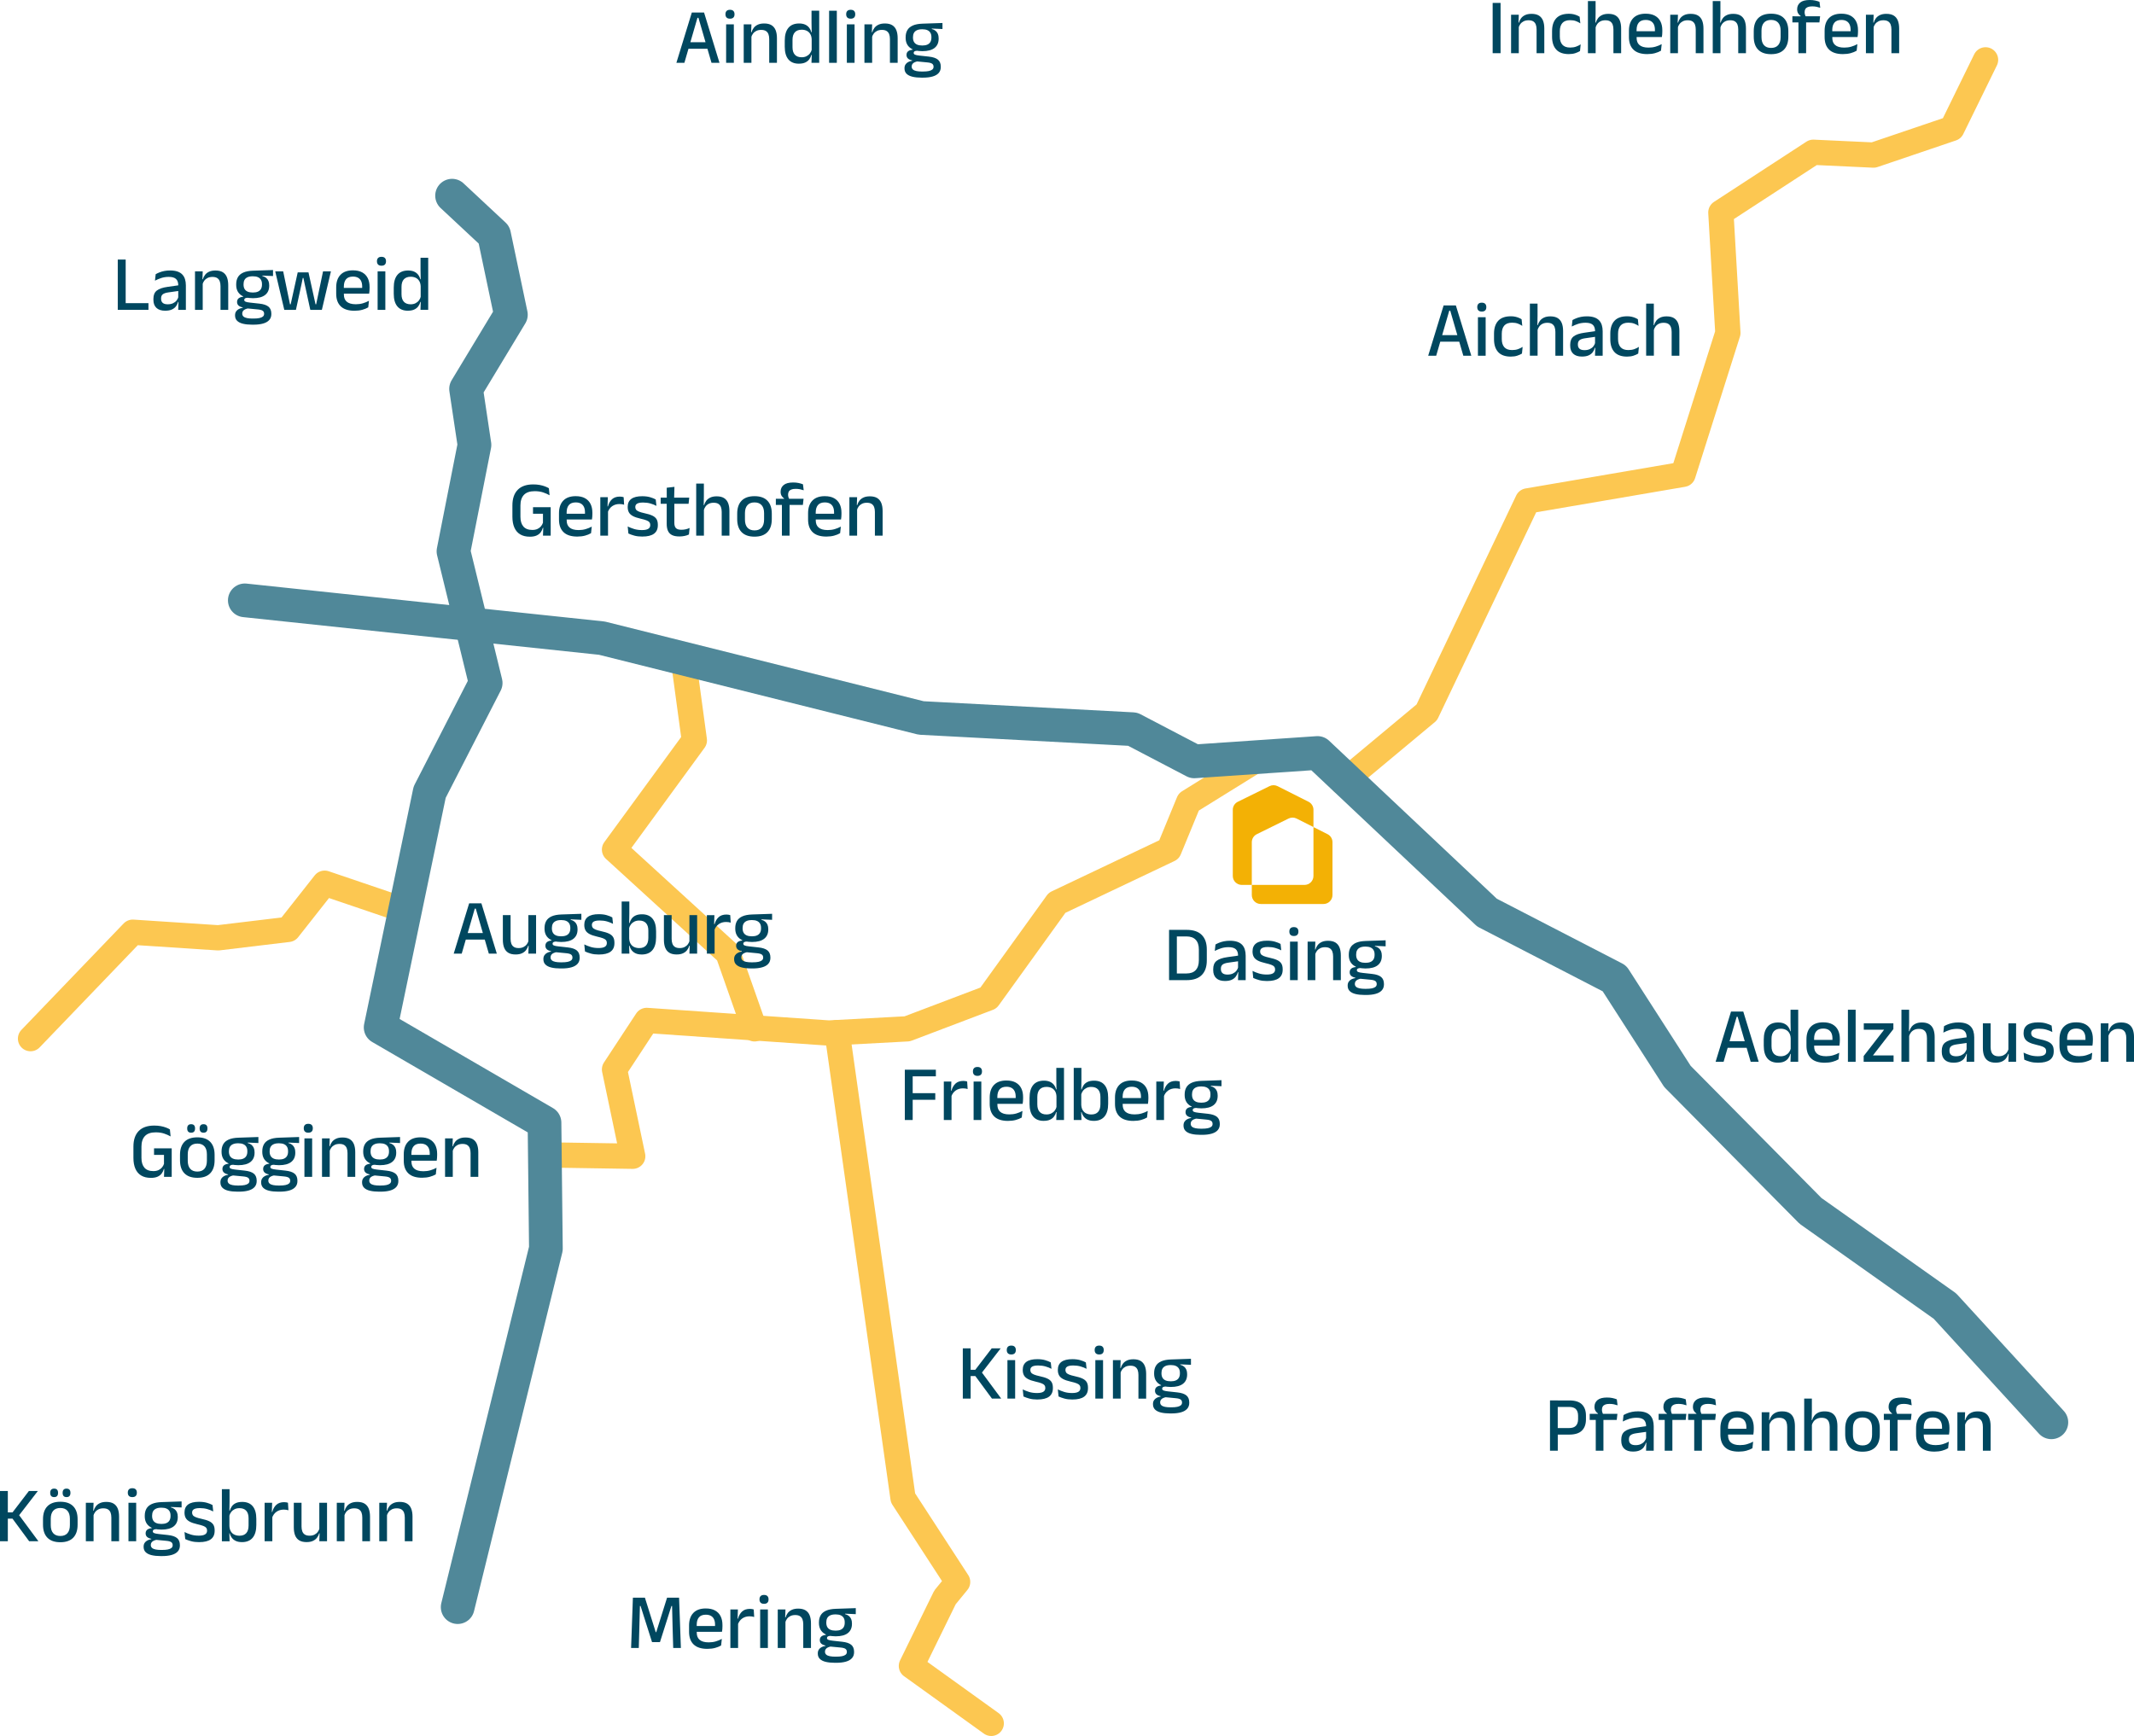 <?xml version="1.0" encoding="UTF-8"?>
<svg xmlns="http://www.w3.org/2000/svg" id="Ebene_1" viewBox="0 0 253.364 206.136">
  <defs>
    <style>.cls-1{stroke:#508899;stroke-width:4px;}.cls-1,.cls-2{fill:none;stroke-linecap:round;stroke-linejoin:round;}.cls-2{stroke:#fcc751;stroke-width:3px;}.cls-3{fill:#f3b105;}.cls-4{fill:#00475f;}</style>
  </defs>
  <polyline class="cls-2" points="235.739 7.106 231.748 15.254 222.437 18.413 215.288 18.08 204.314 25.23 205.145 39.529 199.825 56.323 181.368 59.482 169.397 84.589 159.421 92.902"></polyline>
  <polyline class="cls-2" points="81.107 78.104 82.438 87.914 72.96 100.883 86.428 113.187 89.587 122.166"></polyline>
  <polyline class="cls-2" points="149.445 90.075 141.131 95.23 138.803 100.883 125.502 107.201 117.354 118.508 107.711 122.166 99.394 122.611 98.399 122.664 76.784 121.168 72.96 126.988 75.122 137.296 64.48 137.13"></polyline>
  <polyline class="cls-2" points="99.394 122.611 107.212 177.866 113.696 187.843 112.2 189.671 108.209 197.819 117.687 204.636"></polyline>
  <polyline class="cls-2" points="47.354 107.866 38.542 104.874 34.219 110.36 25.906 111.358 15.763 110.693 3.625 123.33"></polyline>
  <polyline class="cls-1" points="29.065 71.287 71.464 75.776 109.373 85.254 134.48 86.584 141.796 90.408 156.428 89.41 176.547 108.365 191.677 116.18 199.159 127.819 214.955 143.781 230.917 155.087 243.554 168.888"></polyline>
  <polyline class="cls-1" points="53.673 23.235 58.661 27.89 60.656 37.368 55.335 46.18 56.333 52.831 53.839 65.467 57.663 81.097 51.012 94.066 45.193 121.999 64.647 133.306 64.813 148.27 54.338 190.835"></polyline>
  <path class="cls-4" d="M138.8,116.383v-5.971h.925v5.971h-.925ZM139.44,116.383v-.79h1.416c.492,0,.862-.134,1.109-.402.248-.268.372-.651.372-1.149v-1.299c0-.501-.124-.885-.372-1.151s-.618-.399-1.109-.399h-1.42v-.78h1.453c.791,0,1.387.2,1.789.601.402.4.603.976.603,1.726v1.308c0,.75-.201,1.328-.603,1.731s-.998.605-1.789.605h-1.449Z"></path>
  <path class="cls-4" d="M145.439,116.486c-.452,0-.797-.111-1.037-.334-.24-.223-.36-.54-.36-.951v-.14c0-.436.135-.759.404-.969.269-.21.694-.356,1.273-.437l1.374-.196.051.664-1.317.187c-.314.043-.539.119-.673.227-.134.107-.201.266-.201.474v.065c0,.208.064.369.194.481.129.112.326.168.591.168.243,0,.452-.041.626-.122.174-.081.316-.189.425-.325.109-.135.184-.286.224-.451l.126.612h-.168c-.05.187-.132.36-.248.519-.115.159-.276.287-.483.383s-.474.145-.801.145ZM146.985,116.383l.038-1.084-.033-.14v-1.439l.004-.229c0-.352-.089-.61-.269-.775s-.466-.248-.862-.248c-.321,0-.619.045-.893.135-.274.091-.521.195-.743.313l.084-.767c.125-.071.271-.142.439-.21.168-.068.358-.125.57-.168.212-.043.444-.065.696-.065.346,0,.639.042.878.124s.433.202.58.357c.146.156.253.343.32.561.067.218.101.461.101.729v2.906h-.911Z"></path>
  <path class="cls-4" d="M150.457,116.491c-.368,0-.69-.038-.967-.114-.277-.077-.509-.16-.696-.25l-.084-.836c.23.115.484.216.762.301.277.086.589.128.935.128.333,0,.58-.049.74-.147.161-.098.241-.244.241-.437v-.037c0-.125-.033-.228-.098-.311s-.182-.157-.348-.222-.402-.132-.708-.201c-.383-.087-.686-.19-.907-.309-.221-.118-.379-.264-.474-.437-.095-.173-.143-.381-.143-.624v-.042c0-.411.144-.723.43-.935.287-.211.716-.317,1.29-.317.361,0,.676.039.943.117.268.078.489.167.664.266l.084.762c-.208-.112-.446-.206-.712-.283-.266-.076-.562-.114-.885-.114-.221,0-.399.021-.533.063s-.23.101-.29.177c-.059.077-.089.167-.089.273v.033c0,.115.031.216.093.301.062.086.174.162.334.229.16.067.384.132.67.194.386.081.694.176.925.285s.397.249.5.418c.103.17.154.389.154.657v.07c0,.445-.153.78-.458,1.004s-.763.336-1.374.336Z"></path>
  <path class="cls-4" d="M153.619,111.142c-.181,0-.315-.046-.404-.138-.089-.092-.133-.219-.133-.38v-.019c0-.162.044-.289.133-.38.089-.092.224-.138.404-.138s.315.046.404.138c.089.092.133.219.133.38v.019c0,.165-.044.292-.133.383-.088.09-.223.136-.404.136ZM153.161,116.383v-4.569h.916v4.569h-.916Z"></path>
  <path class="cls-4" d="M155.25,116.383v-4.569h.916l-.038,1.07.038.056v3.443h-.916ZM158.277,116.383v-2.822c0-.221-.031-.413-.091-.575s-.161-.288-.299-.378c-.139-.09-.328-.135-.568-.135-.221,0-.413.041-.575.121-.162.081-.293.19-.395.327-.102.137-.174.293-.217.467l-.149-.635h.196c.053-.193.141-.369.262-.526.122-.157.284-.283.486-.376.203-.093.453-.14.752-.14.358,0,.647.068.869.203.221.136.384.333.488.591.104.258.157.576.157.953v2.925h-.916Z"></path>
  <path class="cls-4" d="M162.038,118.145c-.42,0-.782-.037-1.086-.11s-.538-.19-.701-.35c-.164-.161-.246-.373-.246-.638v-.019c0-.177.04-.327.119-.448.08-.122.188-.219.327-.292s.293-.122.465-.147v-.046c-.228-.047-.396-.124-.507-.231-.111-.107-.166-.247-.166-.418v-.005c0-.118.026-.22.08-.306.053-.086.133-.154.241-.206.107-.052.242-.085.404-.101v-.103l.962.234-.35-.014c-.184.003-.311.026-.381.07-.07.043-.105.105-.105.187v.005c0,.093.052.163.156.208.104.045.281.082.53.109l1.112.122c.492.053.852.173,1.079.36.228.187.341.47.341.85v.023c0,.293-.085.533-.255.72-.169.187-.413.325-.729.413-.316.089-.695.133-1.138.133h-.154ZM162.131,115c-.642,0-1.134-.137-1.477-.411s-.514-.665-.514-1.173v-.075c0-.321.067-.599.201-.834.134-.235.348-.419.643-.551s.68-.206,1.156-.222l2.373-.08v.715l-1.271-.056v.051c.181.047.331.119.451.217.12.098.211.221.273.367.062.146.093.319.093.519v.051c0,.479-.163.846-.488,1.1-.325.254-.806.381-1.441.381ZM162.094,117.416h.117c.265,0,.489-.019.673-.056.184-.038.325-.097.423-.178s.147-.188.147-.322v-.014c0-.159-.056-.278-.168-.357-.112-.079-.307-.131-.584-.156l-1.317-.126.229-.009c-.15.025-.281.063-.395.115-.114.051-.203.118-.266.201-.064.083-.096.185-.096.306v.009c0,.143.049.258.147.346s.24.149.425.187c.185.037.407.056.666.056ZM162.117,114.328c.24,0,.44-.035.6-.105.161-.07.281-.175.362-.315s.122-.312.122-.514v-.07c0-.199-.04-.368-.119-.504-.08-.137-.198-.242-.355-.313-.158-.072-.356-.108-.596-.108h-.023c-.259,0-.469.039-.631.115s-.279.184-.353.322-.11.303-.11.493v.065c0,.203.041.374.122.514.081.14.203.245.367.315.164.07.368.105.614.105Z"></path>
  <path class="cls-4" d="M203.688,126.083l1.832-5.971h1.453l1.832,5.971h-.948l-1.551-5.345h-.117l-1.551,5.345h-.948ZM204.884,124.416v-.775h2.714v.775h-2.714Z"></path>
  <path class="cls-4" d="M211.079,126.186c-.545,0-.96-.171-1.245-.514s-.428-.842-.428-1.5v-.724c0-.664.144-1.169.432-1.516s.714-.521,1.278-.521c.271,0,.504.043.699.128.194.086.354.207.477.362s.211.339.264.551h.304l-.257.845c-.009-.249-.064-.458-.164-.628-.1-.17-.237-.298-.411-.386-.174-.087-.378-.131-.612-.131-.352,0-.622.102-.809.304-.187.203-.28.503-.28.902v.874c0,.389.093.685.278.888.185.203.456.304.811.304.215,0,.404-.041.567-.122s.3-.191.409-.332c.109-.14.184-.297.225-.472l.215.645h-.267c-.05.19-.133.364-.25.523-.117.159-.275.285-.475.378-.199.094-.453.14-.761.14ZM212.579,126.083l.038-1.07-.014-.29v-1.897l.005-.178-.023-1.294v-1.458h.911v6.186h-.916Z"></path>
  <path class="cls-4" d="M216.657,126.191c-.729,0-1.274-.173-1.637-.521-.363-.347-.544-.848-.544-1.502v-.748c0-.645.169-1.144.507-1.497s.831-.53,1.479-.53c.439,0,.805.08,1.098.24.292.161.512.387.659.68.146.292.22.64.22,1.042v.173c0,.106-.005.213-.014.322-.009.109-.022.213-.038.313h-.841c.006-.162.01-.315.012-.458s.002-.274.002-.393c0-.252-.041-.465-.122-.64-.081-.174-.203-.308-.364-.399-.162-.092-.366-.138-.612-.138-.364,0-.635.104-.813.311-.177.208-.266.502-.266.885v.43l.005.107v.406c0,.171.025.327.077.467.052.14.134.261.248.362.113.102.261.179.441.234s.4.082.659.082c.292,0,.567-.037.825-.112.257-.075.499-.174.726-.299l-.084.78c-.206.122-.444.219-.717.292-.273.073-.574.11-.904.11ZM214.961,124.164v-.687h3.238v.687h-3.238Z"></path>
  <path class="cls-4" d="M219.399,126.083v-6.186h.916v6.186h-.916Z"></path>
  <path class="cls-4" d="M224.819,125.327v.757h-3.551v-.687l2.43-3.13h-2.416v-.752h3.513v.682l-2.429,3.13h2.453Z"></path>
  <path class="cls-4" d="M225.753,126.083v-6.186h.911v1.458l-.023,1.317.028.065v3.345h-.916ZM228.781,126.083v-2.822c0-.221-.031-.413-.091-.575s-.161-.288-.299-.378c-.139-.09-.328-.135-.568-.135-.221,0-.412.041-.572.121-.161.081-.291.19-.39.327s-.171.293-.215.467l-.182-.635h.229c.053-.193.14-.369.261-.526.122-.157.284-.283.486-.376.202-.093.45-.14.743-.14.358,0,.647.068.869.203.221.136.384.333.488.591.104.258.157.576.157.953v2.925h-.916Z"></path>
  <path class="cls-4" d="M231.938,126.186c-.452,0-.797-.111-1.037-.334-.24-.223-.36-.54-.36-.951v-.14c0-.436.135-.759.404-.969.269-.21.694-.356,1.273-.437l1.374-.196.051.664-1.317.187c-.314.043-.539.119-.673.227-.134.107-.201.266-.201.474v.065c0,.208.064.369.194.481.129.112.326.168.591.168.243,0,.452-.041.626-.122.174-.081.316-.189.425-.325.109-.135.184-.286.224-.451l.126.612h-.168c-.05.187-.132.36-.248.519-.115.159-.276.287-.483.383s-.474.145-.801.145ZM233.485,126.083l.038-1.084-.033-.14v-1.439l.004-.229c0-.352-.089-.61-.269-.775s-.466-.248-.862-.248c-.321,0-.619.045-.893.135-.274.091-.521.195-.743.313l.084-.767c.125-.071.271-.142.439-.21.168-.068.358-.125.57-.168.212-.043.444-.065.696-.065.346,0,.639.042.878.124s.433.202.58.357c.146.156.253.343.32.561.067.218.101.461.101.729v2.906h-.911Z"></path>
  <path class="cls-4" d="M236.339,121.514v2.822c0,.218.03.409.091.572.061.164.161.291.301.38.14.091.329.136.565.136.225,0,.417-.041.577-.122s.292-.191.395-.329c.103-.139.174-.294.215-.465l.149.635h-.196c-.053.19-.14.364-.262.523-.122.159-.283.285-.486.378-.203.094-.453.14-.752.14-.355,0-.644-.067-.867-.203-.223-.135-.386-.333-.491-.593-.104-.26-.156-.577-.156-.951v-2.925h.916ZM239.367,121.514v4.569h-.916l.037-1.07-.037-.056v-3.443h.916Z"></path>
  <path class="cls-4" d="M242.002,126.191c-.368,0-.69-.038-.967-.114-.277-.077-.509-.16-.696-.25l-.084-.836c.23.115.484.216.762.301.277.086.589.128.935.128.333,0,.58-.049.74-.147.161-.098.241-.244.241-.437v-.037c0-.125-.033-.228-.098-.311s-.182-.157-.348-.222-.402-.132-.708-.201c-.383-.087-.686-.19-.907-.309-.221-.118-.379-.264-.474-.437-.095-.173-.143-.381-.143-.624v-.042c0-.411.144-.723.43-.935.287-.211.716-.317,1.29-.317.361,0,.676.039.943.117.268.078.489.167.664.266l.084.762c-.208-.112-.446-.206-.712-.283-.266-.076-.562-.114-.885-.114-.221,0-.399.021-.533.063s-.23.101-.29.177c-.059.077-.089.167-.089.273v.033c0,.115.031.216.093.301.062.086.174.162.334.229.16.067.384.132.67.194.386.081.694.176.925.285s.397.249.5.418c.103.17.154.389.154.657v.07c0,.445-.153.78-.458,1.004s-.763.336-1.374.336Z"></path>
  <path class="cls-4" d="M246.697,126.191c-.729,0-1.274-.173-1.637-.521-.363-.347-.544-.848-.544-1.502v-.748c0-.645.169-1.144.507-1.497s.831-.53,1.479-.53c.439,0,.805.08,1.098.24.292.161.512.387.659.68.146.292.22.64.22,1.042v.173c0,.106-.005.213-.014.322-.009.109-.022.213-.038.313h-.841c.006-.162.01-.315.012-.458s.002-.274.002-.393c0-.252-.041-.465-.122-.64-.081-.174-.203-.308-.364-.399-.162-.092-.366-.138-.612-.138-.364,0-.635.104-.813.311-.177.208-.266.502-.266.885v.43l.005.107v.406c0,.171.025.327.077.467.052.14.134.261.248.362.113.102.261.179.441.234s.4.082.659.082c.292,0,.567-.037.825-.112.257-.075.499-.174.726-.299l-.084.78c-.206.122-.444.219-.717.292-.273.073-.574.11-.904.11ZM245.001,124.164v-.687h3.238v.687h-3.238Z"></path>
  <path class="cls-4" d="M249.42,126.083v-4.569h.916l-.038,1.07.038.056v3.443h-.916ZM252.448,126.083v-2.822c0-.221-.031-.413-.091-.575s-.161-.288-.299-.378c-.139-.09-.328-.135-.568-.135-.221,0-.413.041-.575.121-.162.081-.293.19-.395.327-.102.137-.174.293-.217.467l-.149-.635h.196c.053-.193.141-.369.262-.526.122-.157.284-.283.486-.376.203-.093.453-.14.752-.14.358,0,.647.068.869.203.221.136.384.333.488.591.104.258.157.576.157.953v2.925h-.916Z"></path>
  <path class="cls-4" d="M169.566,42.238l1.832-5.971h1.453l1.832,5.971h-.948l-1.551-5.345h-.117l-1.551,5.345h-.948ZM170.762,40.57v-.775h2.714v.775h-2.714Z"></path>
  <path class="cls-4" d="M175.929,36.996c-.181,0-.315-.046-.404-.138-.089-.092-.133-.219-.133-.38v-.019c0-.162.044-.289.133-.38.089-.092.224-.138.404-.138s.315.046.404.138c.089.092.133.219.133.38v.019c0,.165-.044.292-.133.383-.088.09-.223.136-.404.136ZM175.471,42.238v-4.569h.916v4.569h-.916Z"></path>
  <path class="cls-4" d="M179.386,42.345c-.679,0-1.183-.18-1.512-.54s-.493-.868-.493-1.525v-.659c0-.66.165-1.169.495-1.528.33-.358.833-.537,1.509-.537.187,0,.359.017.516.051s.3.079.427.133c.128.054.237.111.327.17l.08.785c-.149-.105-.322-.195-.519-.269s-.425-.11-.687-.11c-.417,0-.727.113-.927.339-.201.226-.301.554-.301.983v.617c0,.42.1.745.301.972.201.228.51.341.927.341.265,0,.499-.037.701-.11.203-.073.385-.163.547-.269l-.08.794c-.143.09-.326.173-.549.248-.223.075-.478.112-.764.112Z"></path>
  <path class="cls-4" d="M181.638,42.238v-6.186h.911v1.458l-.023,1.317.028.065v3.345h-.916ZM184.666,42.238v-2.822c0-.221-.031-.413-.091-.575s-.161-.288-.299-.378c-.139-.09-.328-.135-.568-.135-.221,0-.412.041-.572.121-.161.081-.291.19-.39.327s-.171.293-.215.467l-.182-.635h.229c.053-.193.14-.369.261-.526.122-.157.284-.283.486-.376.202-.093.45-.14.743-.14.358,0,.647.068.869.203.221.136.384.333.488.591.104.258.157.576.157.953v2.925h-.916Z"></path>
  <path class="cls-4" d="M187.823,42.34c-.452,0-.797-.111-1.037-.334-.24-.223-.36-.54-.36-.951v-.14c0-.436.135-.759.404-.969.269-.21.694-.356,1.273-.437l1.374-.196.051.664-1.317.187c-.314.043-.539.119-.673.227-.134.107-.201.266-.201.474v.065c0,.208.064.369.194.481.129.112.326.168.591.168.243,0,.452-.041.626-.122.174-.081.316-.189.425-.325.109-.135.184-.286.224-.451l.126.612h-.168c-.05.187-.132.36-.248.519-.115.159-.276.287-.483.383s-.474.145-.801.145ZM189.37,42.238l.038-1.084-.033-.14v-1.439l.004-.229c0-.352-.089-.61-.269-.775s-.466-.248-.862-.248c-.321,0-.619.045-.893.135-.274.091-.521.195-.743.313l.084-.767c.125-.071.271-.142.439-.21.168-.068.358-.125.57-.168.212-.043.444-.065.696-.065.346,0,.639.042.878.124s.433.202.58.357c.146.156.253.343.32.561.067.218.101.461.101.729v2.906h-.911Z"></path>
  <path class="cls-4" d="M193.191,42.345c-.679,0-1.183-.18-1.512-.54s-.493-.868-.493-1.525v-.659c0-.66.165-1.169.495-1.528.33-.358.833-.537,1.509-.537.187,0,.359.017.516.051s.3.079.427.133c.128.054.237.111.327.17l.08.785c-.149-.105-.322-.195-.519-.269s-.425-.11-.687-.11c-.417,0-.727.113-.927.339-.201.226-.301.554-.301.983v.617c0,.42.1.745.301.972.201.228.51.341.927.341.265,0,.499-.037.701-.11.203-.073.385-.163.547-.269l-.08.794c-.143.09-.326.173-.549.248-.223.075-.478.112-.764.112Z"></path>
  <path class="cls-4" d="M195.443,42.238v-6.186h.911v1.458l-.023,1.317.028.065v3.345h-.916ZM198.471,42.238v-2.822c0-.221-.031-.413-.091-.575s-.161-.288-.299-.378c-.139-.09-.328-.135-.568-.135-.221,0-.412.041-.572.121-.161.081-.291.19-.39.327s-.171.293-.215.467l-.182-.635h.229c.053-.193.14-.369.261-.526.122-.157.284-.283.486-.376.202-.093.45-.14.743-.14.358,0,.647.068.869.203.221.136.384.333.488.591.104.258.157.576.157.953v2.925h-.916Z"></path>
  <path class="cls-4" d="M178.158,6.316h-.939V.346h.939v5.971Z"></path>
  <path class="cls-4" d="M179.406,6.316V1.747h.916l-.038,1.07.038.056v3.443h-.916ZM182.434,6.316v-2.822c0-.221-.031-.413-.091-.575s-.161-.288-.299-.378c-.139-.09-.328-.135-.568-.135-.221,0-.413.041-.575.121-.162.081-.293.19-.395.327-.102.137-.174.293-.217.467l-.149-.635h.196c.053-.193.141-.369.262-.526.122-.157.284-.283.486-.376.203-.093.453-.14.752-.14.358,0,.647.068.869.203.221.136.384.333.488.591.104.258.157.576.157.953v2.925h-.916Z"></path>
  <path class="cls-4" d="M186.278,6.424c-.679,0-1.183-.18-1.512-.54s-.493-.868-.493-1.525v-.659c0-.66.165-1.169.495-1.528.33-.358.833-.537,1.509-.537.187,0,.359.017.516.051s.3.079.427.133c.128.054.237.111.327.17l.08.785c-.149-.105-.322-.195-.519-.269s-.425-.11-.687-.11c-.417,0-.727.113-.927.339-.201.226-.301.554-.301.983v.617c0,.42.1.745.301.972.201.228.51.341.927.341.265,0,.499-.037.701-.11.203-.073.385-.163.547-.269l-.08.794c-.143.09-.326.173-.549.248-.223.075-.478.112-.764.112Z"></path>
  <path class="cls-4" d="M188.53,6.316V.131h.911v1.458l-.023,1.317.028.065v3.345h-.916ZM191.558,6.316v-2.822c0-.221-.031-.413-.091-.575s-.161-.288-.299-.378c-.139-.09-.328-.135-.568-.135-.221,0-.412.041-.572.121-.161.081-.291.19-.39.327s-.171.293-.215.467l-.182-.635h.229c.053-.193.14-.369.261-.526.122-.157.284-.283.486-.376.202-.093.45-.14.743-.14.358,0,.647.068.869.203.221.136.384.333.488.591.104.258.157.576.157.953v2.925h-.916Z"></path>
  <path class="cls-4" d="M195.58,6.424c-.729,0-1.274-.173-1.637-.521-.363-.347-.544-.848-.544-1.502v-.748c0-.645.169-1.144.507-1.497s.831-.53,1.479-.53c.439,0,.805.08,1.098.24.292.161.512.387.659.68.146.292.22.64.22,1.042v.173c0,.106-.005.213-.014.322-.009.109-.022.213-.038.313h-.841c.006-.162.01-.315.012-.458s.002-.274.002-.393c0-.252-.041-.465-.122-.64-.081-.174-.203-.308-.364-.399-.162-.092-.366-.138-.612-.138-.364,0-.635.104-.813.311-.177.208-.266.502-.266.885v.43l.005.107v.406c0,.171.025.327.077.467.052.14.134.261.248.362.113.102.261.179.441.234s.4.082.659.082c.292,0,.567-.037.825-.112.257-.075.499-.174.726-.299l-.084.78c-.206.122-.444.219-.717.292-.273.073-.574.11-.904.11ZM193.884,4.396v-.687h3.238v.687h-3.238Z"></path>
  <path class="cls-4" d="M198.303,6.316V1.747h.916l-.038,1.07.038.056v3.443h-.916ZM201.331,6.316v-2.822c0-.221-.031-.413-.091-.575s-.161-.288-.299-.378c-.139-.09-.328-.135-.568-.135-.221,0-.413.041-.575.121-.162.081-.293.19-.395.327-.102.137-.174.293-.217.467l-.149-.635h.196c.053-.193.141-.369.262-.526.122-.157.284-.283.486-.376.203-.093.453-.14.752-.14.358,0,.647.068.869.203.221.136.384.333.488.591.104.258.157.576.157.953v2.925h-.916Z"></path>
  <path class="cls-4" d="M203.349,6.316V.131h.911v1.458l-.023,1.317.028.065v3.345h-.916ZM206.376,6.316v-2.822c0-.221-.031-.413-.091-.575s-.161-.288-.299-.378c-.139-.09-.328-.135-.568-.135-.221,0-.412.041-.572.121-.161.081-.291.19-.39.327s-.171.293-.215.467l-.182-.635h.229c.053-.193.14-.369.261-.526.122-.157.284-.283.486-.376.202-.093.45-.14.743-.14.358,0,.647.068.869.203.221.136.384.333.488.591.104.258.157.576.157.953v2.925h-.916Z"></path>
  <path class="cls-4" d="M210.273,6.433c-.673,0-1.184-.179-1.533-.537-.349-.358-.523-.874-.523-1.546v-.649c0-.669.174-1.183.523-1.54.349-.356.86-.535,1.533-.535s1.183.178,1.53.535c.347.357.521.87.521,1.54v.649c0,.673-.174,1.188-.521,1.546-.347.358-.857.537-1.53.537ZM210.273,5.69c.371,0,.652-.11.846-.332.193-.221.29-.539.29-.953v-.762c0-.411-.097-.727-.29-.946-.193-.22-.475-.33-.846-.33s-.653.11-.846.33c-.193.219-.29.535-.29.946v.762c0,.414.096.732.29.953.193.221.475.332.846.332Z"></path>
  <path class="cls-4" d="M212.805,2.663v-.729l1.07.005.374-.005h1.846l-.08.729h-3.209ZM214.86,0c.236,0,.451.021.642.061.191.041.365.092.521.154l.089.71c-.146-.049-.295-.09-.446-.121s-.32-.047-.507-.047c-.221,0-.398.028-.53.084s-.228.135-.285.236c-.058.102-.086.222-.086.362v.019c0,.1.014.195.042.285.028.09.06.171.094.243l-.607.019v-.107c-.115-.072-.213-.174-.294-.306s-.122-.292-.122-.479v-.023c0-.327.122-.59.365-.79.243-.199.618-.299,1.126-.299ZM213.524,6.316V2.201h.911v4.116h-.911Z"></path>
  <path class="cls-4" d="M218.813,6.424c-.729,0-1.274-.173-1.637-.521-.363-.347-.544-.848-.544-1.502v-.748c0-.645.169-1.144.507-1.497s.831-.53,1.479-.53c.439,0,.805.08,1.098.24.292.161.512.387.659.68.146.292.22.64.22,1.042v.173c0,.106-.005.213-.014.322-.009.109-.022.213-.038.313h-.841c.006-.162.01-.315.012-.458s.002-.274.002-.393c0-.252-.041-.465-.122-.64-.081-.174-.203-.308-.364-.399-.162-.092-.366-.138-.612-.138-.364,0-.635.104-.813.311-.177.208-.266.502-.266.885v.43l.005.107v.406c0,.171.025.327.077.467.052.14.134.261.248.362.113.102.261.179.441.234s.4.082.659.082c.292,0,.567-.037.825-.112.257-.075.499-.174.726-.299l-.084.78c-.206.122-.444.219-.717.292-.273.073-.574.11-.904.11ZM217.117,4.396v-.687h3.238v.687h-3.238Z"></path>
  <path class="cls-4" d="M221.536,6.316V1.747h.916l-.038,1.07.038.056v3.443h-.916ZM224.564,6.316v-2.822c0-.221-.031-.413-.091-.575s-.161-.288-.299-.378c-.139-.09-.328-.135-.568-.135-.221,0-.413.041-.575.121-.162.081-.293.19-.395.327-.102.137-.174.293-.217.467l-.149-.635h.196c.053-.193.141-.369.262-.526.122-.157.284-.283.486-.376.203-.093.453-.14.752-.14.358,0,.647.068.869.203.221.136.384.333.488.591.104.258.157.576.157.953v2.925h-.916Z"></path>
  <path class="cls-4" d="M80.306,7.459l1.832-5.971h1.453l1.832,5.971h-.948l-1.551-5.345h-.117l-1.551,5.345h-.948ZM81.502,5.791v-.775h2.714v.775h-2.714Z"></path>
  <path class="cls-4" d="M86.669,2.218c-.181,0-.315-.046-.404-.138-.089-.092-.133-.219-.133-.38v-.019c0-.162.044-.289.133-.38.089-.092.224-.138.404-.138s.315.046.404.138c.089.092.133.219.133.38v.019c0,.165-.044.292-.133.383-.088.09-.223.136-.404.136ZM86.211,7.459V2.89h.916v4.569h-.916Z"></path>
  <path class="cls-4" d="M88.299,7.459V2.89h.916l-.038,1.07.038.056v3.443h-.916ZM91.327,7.459v-2.822c0-.221-.031-.413-.091-.575s-.161-.288-.299-.378c-.139-.09-.328-.135-.568-.135-.221,0-.413.041-.575.121-.162.081-.293.19-.395.327-.102.137-.174.293-.217.467l-.149-.635h.196c.053-.193.141-.369.262-.526.122-.157.284-.283.486-.376.203-.093.453-.14.752-.14.358,0,.647.068.869.203.221.136.384.333.488.591.104.258.157.576.157.953v2.925h-.916Z"></path>
  <path class="cls-4" d="M94.845,7.562c-.545,0-.96-.171-1.245-.514s-.428-.842-.428-1.5v-.724c0-.664.144-1.169.432-1.516s.714-.521,1.278-.521c.271,0,.504.043.699.128.194.086.354.207.477.362s.211.339.264.551h.304l-.257.845c-.009-.249-.064-.458-.164-.628-.1-.17-.237-.298-.411-.386-.174-.087-.378-.131-.612-.131-.352,0-.622.102-.809.304-.187.203-.28.503-.28.902v.874c0,.389.093.685.278.888.185.203.456.304.811.304.215,0,.404-.041.567-.122s.3-.191.409-.332c.109-.14.184-.297.225-.472l.215.645h-.267c-.05.19-.133.364-.25.523-.117.159-.275.285-.475.378-.199.094-.453.14-.761.14ZM96.344,7.459l.038-1.07-.014-.29v-1.897l.005-.178-.023-1.294v-1.458h.911v6.186h-.916Z"></path>
  <path class="cls-4" d="M98.438,7.459V1.274h.916v6.186h-.916Z"></path>
  <path class="cls-4" d="M101.002,2.218c-.181,0-.315-.046-.404-.138-.089-.092-.133-.219-.133-.38v-.019c0-.162.044-.289.133-.38.089-.092.224-.138.404-.138s.315.046.404.138c.089.092.133.219.133.38v.019c0,.165-.044.292-.133.383-.088.09-.223.136-.404.136ZM100.544,7.459V2.89h.916v4.569h-.916Z"></path>
  <path class="cls-4" d="M102.632,7.459V2.89h.916l-.038,1.07.038.056v3.443h-.916ZM105.66,7.459v-2.822c0-.221-.031-.413-.091-.575s-.161-.288-.299-.378c-.139-.09-.328-.135-.568-.135-.221,0-.413.041-.575.121-.162.081-.293.19-.395.327-.102.137-.174.293-.217.467l-.149-.635h.196c.053-.193.141-.369.262-.526.122-.157.284-.283.486-.376.203-.093.453-.14.752-.14.358,0,.647.068.869.203.221.136.384.333.488.591.104.258.157.576.157.953v2.925h-.916Z"></path>
  <path class="cls-4" d="M109.421,9.221c-.42,0-.782-.037-1.086-.11s-.538-.19-.701-.35c-.164-.161-.246-.373-.246-.638v-.019c0-.177.04-.327.119-.448.08-.122.188-.219.327-.292s.293-.122.465-.147v-.046c-.228-.047-.396-.124-.507-.231-.111-.107-.166-.247-.166-.418v-.005c0-.118.026-.22.08-.306.053-.086.133-.154.241-.206.107-.052.242-.085.404-.101v-.103l.962.234-.35-.014c-.184.003-.311.026-.381.07-.07.043-.105.105-.105.187v.005c0,.093.052.163.156.208.104.045.281.082.53.109l1.112.122c.492.053.852.173,1.079.36.228.187.341.47.341.85v.023c0,.293-.085.533-.255.72-.169.187-.413.325-.729.413-.316.089-.695.133-1.138.133h-.154ZM109.515,6.076c-.642,0-1.134-.137-1.477-.411s-.514-.665-.514-1.173v-.075c0-.321.067-.599.201-.834.134-.235.348-.419.643-.551s.68-.206,1.156-.222l2.373-.08v.715l-1.271-.056v.051c.181.047.331.119.451.217.12.098.211.221.273.367.062.146.093.319.093.519v.051c0,.479-.163.846-.488,1.1-.325.254-.806.381-1.441.381ZM109.477,8.492h.117c.265,0,.489-.019.673-.056.184-.038.325-.097.423-.178s.147-.188.147-.322v-.014c0-.159-.056-.278-.168-.357-.112-.079-.307-.131-.584-.156l-1.317-.126.229-.009c-.15.025-.281.063-.395.115-.114.051-.203.118-.266.201-.064.083-.096.185-.096.306v.009c0,.143.049.258.147.346s.24.149.425.187c.185.037.407.056.666.056ZM109.5,5.404c.24,0,.44-.035.6-.105.161-.07.281-.175.362-.315s.122-.312.122-.514v-.07c0-.199-.04-.368-.119-.504-.08-.137-.198-.242-.355-.313-.158-.072-.356-.108-.596-.108h-.023c-.259,0-.469.039-.631.115s-.279.184-.353.322-.11.303-.11.493v.065c0,.203.041.374.122.514.081.14.203.245.367.315.164.07.368.105.614.105Z"></path>
  <path class="cls-4" d="M53.869,113.235l1.832-5.971h1.453l1.832,5.971h-.948l-1.551-5.345h-.117l-1.551,5.345h-.948ZM55.065,111.567v-.775h2.714v.775h-2.714Z"></path>
  <path class="cls-4" d="M60.62,108.666v2.822c0,.218.03.409.091.572.061.164.161.291.301.38.14.091.329.136.565.136.225,0,.417-.041.577-.122s.292-.191.395-.329c.103-.139.174-.294.215-.465l.149.635h-.196c-.053.19-.14.364-.262.523-.122.159-.283.285-.486.378-.203.094-.453.14-.752.14-.355,0-.644-.067-.867-.203-.223-.135-.386-.333-.491-.593-.104-.26-.156-.577-.156-.951v-2.925h.916ZM63.647,108.666v4.569h-.916l.037-1.07-.037-.056v-3.443h.916Z"></path>
  <path class="cls-4" d="M66.548,114.997c-.42,0-.782-.037-1.086-.11s-.538-.19-.701-.35c-.164-.161-.246-.373-.246-.638v-.019c0-.177.04-.327.119-.448.08-.122.188-.219.327-.292s.293-.122.465-.147v-.046c-.228-.047-.396-.124-.507-.231-.111-.107-.166-.247-.166-.418v-.005c0-.118.026-.22.08-.306.053-.086.133-.154.241-.206.107-.052.242-.085.404-.101v-.103l.962.234-.35-.014c-.184.003-.311.026-.381.07-.07.043-.105.105-.105.187v.005c0,.093.052.163.156.208.104.045.281.082.53.109l1.112.122c.492.053.852.173,1.079.36.228.187.341.47.341.85v.023c0,.293-.085.533-.255.72-.169.187-.413.325-.729.413-.316.089-.695.133-1.138.133h-.154ZM66.642,111.853c-.642,0-1.134-.137-1.477-.411s-.514-.665-.514-1.173v-.075c0-.321.067-.599.201-.834.134-.235.348-.419.643-.551s.68-.206,1.156-.222l2.373-.08v.715l-1.271-.056v.051c.181.047.331.119.451.217.12.098.211.221.273.367.062.146.093.319.093.519v.051c0,.479-.163.846-.488,1.1-.325.254-.806.381-1.441.381ZM66.604,114.268h.117c.265,0,.489-.019.673-.056.184-.038.325-.097.423-.178s.147-.188.147-.322v-.014c0-.159-.056-.278-.168-.357-.112-.079-.307-.131-.584-.156l-1.317-.126.229-.009c-.15.025-.281.063-.395.115-.114.051-.203.118-.266.201-.064.083-.096.185-.096.306v.009c0,.143.049.258.147.346s.24.149.425.187c.185.037.407.056.666.056ZM66.628,111.18c.24,0,.44-.035.6-.105.161-.07.281-.175.362-.315s.122-.312.122-.514v-.07c0-.199-.04-.368-.119-.504-.08-.137-.198-.242-.355-.313-.158-.072-.356-.108-.596-.108h-.023c-.259,0-.469.039-.631.115s-.279.184-.353.322-.11.303-.11.493v.065c0,.203.041.374.122.514.081.14.203.245.367.315.164.07.368.105.614.105Z"></path>
  <path class="cls-4" d="M71.118,113.343c-.368,0-.69-.038-.967-.114-.277-.077-.509-.16-.696-.25l-.084-.836c.23.115.484.216.762.301.277.086.589.128.935.128.333,0,.58-.049.74-.147.161-.098.241-.244.241-.437v-.037c0-.125-.033-.228-.098-.311s-.182-.157-.348-.222-.402-.132-.708-.201c-.383-.087-.686-.19-.907-.309-.221-.118-.379-.264-.474-.437-.095-.173-.143-.381-.143-.624v-.042c0-.411.144-.723.43-.935.287-.211.716-.317,1.29-.317.361,0,.676.039.943.117.268.078.489.167.664.266l.084.762c-.208-.112-.446-.206-.712-.283-.266-.076-.562-.114-.885-.114-.221,0-.399.021-.533.063s-.23.101-.29.177c-.059.077-.089.167-.089.273v.033c0,.115.031.216.093.301.062.086.174.162.334.229.16.067.384.132.67.194.386.081.694.176.925.285s.397.249.5.418c.103.17.154.389.154.657v.07c0,.445-.153.78-.458,1.004s-.763.336-1.374.336Z"></path>
  <path class="cls-4" d="M73.808,113.235v-6.186h.911v1.458l-.023,1.313.005.159v1.897l-.014.29.038,1.07h-.916ZM76.187,113.338c-.271,0-.505-.042-.701-.128-.196-.085-.355-.207-.479-.364s-.213-.34-.269-.549h-.303l.266-.864c.012.255.07.468.173.638.103.17.243.296.42.381.178.084.38.126.607.126.349,0,.615-.102.799-.306s.276-.508.276-.913v-.855c0-.393-.093-.69-.278-.893-.185-.202-.454-.304-.806-.304-.215,0-.405.041-.57.122-.165.081-.301.191-.409.33-.107.138-.183.296-.227.474l-.201-.626h.262c.053-.193.136-.369.25-.526.113-.157.27-.283.469-.376s.452-.14.757-.14c.545,0,.96.171,1.245.514.285.343.427.843.427,1.5v.724c0,.663-.145,1.168-.434,1.516-.29.347-.715.521-1.275.521Z"></path>
  <path class="cls-4" d="M79.742,108.666v2.822c0,.218.03.409.091.572.061.164.161.291.301.38.14.091.329.136.565.136.225,0,.417-.041.577-.122s.292-.191.395-.329c.103-.139.174-.294.215-.465l.149.635h-.196c-.053.19-.14.364-.262.523-.122.159-.283.285-.486.378-.203.094-.453.14-.752.14-.355,0-.644-.067-.867-.203-.223-.135-.386-.333-.491-.593-.104-.26-.156-.577-.156-.951v-2.925h.916ZM82.769,108.666v4.569h-.916l.037-1.07-.037-.056v-3.443h.916Z"></path>
  <path class="cls-4" d="M83.927,113.235v-4.569h.893l-.042,1.332.065.065v3.172h-.916ZM84.806,110.474l-.196-.715h.225c.096-.361.258-.646.486-.853.227-.207.537-.311.93-.311.093,0,.177.007.25.021.073.014.139.03.198.049l.056.893c-.075-.025-.159-.044-.252-.059-.093-.014-.194-.021-.303-.021-.333,0-.622.086-.865.257-.243.171-.419.417-.528.738Z"></path>
  <path class="cls-4" d="M89.193,114.997c-.42,0-.782-.037-1.086-.11s-.538-.19-.701-.35c-.164-.161-.246-.373-.246-.638v-.019c0-.177.04-.327.119-.448.08-.122.188-.219.327-.292s.293-.122.465-.147v-.046c-.228-.047-.396-.124-.507-.231-.111-.107-.166-.247-.166-.418v-.005c0-.118.026-.22.08-.306.053-.086.133-.154.241-.206.107-.052.242-.085.404-.101v-.103l.962.234-.35-.014c-.184.003-.311.026-.381.07-.07.043-.105.105-.105.187v.005c0,.093.052.163.156.208.104.045.281.082.53.109l1.112.122c.492.053.852.173,1.079.36.228.187.341.47.341.85v.023c0,.293-.085.533-.255.72-.169.187-.413.325-.729.413-.316.089-.695.133-1.138.133h-.154ZM89.287,111.853c-.642,0-1.134-.137-1.477-.411s-.514-.665-.514-1.173v-.075c0-.321.067-.599.201-.834.134-.235.348-.419.643-.551s.68-.206,1.156-.222l2.373-.08v.715l-1.271-.056v.051c.181.047.331.119.451.217.12.098.211.221.273.367.062.146.093.319.093.519v.051c0,.479-.163.846-.488,1.1-.325.254-.806.381-1.441.381ZM89.249,114.268h.117c.265,0,.489-.019.673-.056.184-.038.325-.097.423-.178s.147-.188.147-.322v-.014c0-.159-.056-.278-.168-.357-.112-.079-.307-.131-.584-.156l-1.317-.126.229-.009c-.15.025-.281.063-.395.115-.114.051-.203.118-.266.201-.064.083-.096.185-.096.306v.009c0,.143.049.258.147.346s.24.149.425.187c.185.037.407.056.666.056ZM89.272,111.18c.24,0,.44-.035.6-.105.161-.07.281-.175.362-.315s.122-.312.122-.514v-.07c0-.199-.04-.368-.119-.504-.08-.137-.198-.242-.355-.313-.158-.072-.356-.108-.596-.108h-.023c-.259,0-.469.039-.631.115s-.279.184-.353.322-.11.303-.11.493v.065c0,.203.041.374.122.514.081.14.203.245.367.315.164.07.368.105.614.105Z"></path>
  <path class="cls-4" d="M62.901,63.729c-.455,0-.835-.093-1.143-.278-.307-.185-.537-.455-.691-.808-.154-.354-.231-.781-.231-1.282v-1.35c0-.801.209-1.416.628-1.846.418-.43,1.035-.645,1.848-.645.28,0,.536.022.766.065s.437.1.619.168c.182.069.338.142.469.22l.084.836c-.218-.128-.473-.241-.766-.339-.292-.098-.627-.147-1.004-.147-.573,0-.998.146-1.275.437-.277.292-.416.714-.416,1.269v1.327c0,.501.117.889.35,1.161.234.272.589.409,1.065.409.233,0,.435-.039.605-.117.169-.078.309-.182.418-.313s.188-.274.238-.43v-1.393l.14.327h-1.322v-.775h2.098v2.448l-.93-.004c-.05.19-.133.366-.25.528-.117.162-.28.292-.49.388-.21.097-.48.145-.811.145ZM64.508,62.374h.874v1.233h-.916l.042-1.233Z"></path>
  <path class="cls-4" d="M68.549,63.714c-.729,0-1.274-.173-1.637-.521-.363-.347-.544-.848-.544-1.502v-.748c0-.645.169-1.144.507-1.497s.831-.53,1.479-.53c.439,0,.805.08,1.098.24.292.161.512.387.659.68.146.292.22.64.22,1.042v.173c0,.106-.005.213-.014.322-.009.109-.022.213-.038.313h-.841c.006-.162.01-.315.012-.458s.002-.274.002-.393c0-.252-.041-.465-.122-.64-.081-.174-.203-.308-.364-.399-.162-.092-.366-.138-.612-.138-.364,0-.635.104-.813.311-.177.208-.266.502-.266.885v.43l.005.107v.406c0,.171.025.327.077.467.052.14.134.261.248.362.113.102.261.179.441.234s.4.082.659.082c.292,0,.567-.037.825-.112.257-.075.499-.174.726-.299l-.084.78c-.206.122-.444.219-.717.292-.273.073-.574.11-.904.11ZM66.854,61.687v-.687h3.238v.687h-3.238Z"></path>
  <path class="cls-4" d="M71.273,63.607v-4.569h.893l-.042,1.332.065.065v3.172h-.916ZM72.151,60.846l-.196-.715h.225c.096-.361.258-.646.486-.853.227-.207.537-.311.93-.311.093,0,.177.007.25.021.073.014.139.03.198.049l.056.893c-.075-.025-.159-.044-.252-.059-.093-.014-.194-.021-.303-.021-.333,0-.622.086-.865.257-.243.171-.419.417-.528.738Z"></path>
  <path class="cls-4" d="M76.272,63.714c-.368,0-.69-.038-.967-.114-.277-.077-.509-.16-.696-.25l-.084-.836c.23.115.484.216.762.301.277.086.589.128.935.128.333,0,.58-.049.74-.147.161-.098.241-.244.241-.437v-.037c0-.125-.033-.228-.098-.311s-.182-.157-.348-.222-.402-.132-.708-.201c-.383-.087-.686-.19-.907-.309-.221-.118-.379-.264-.474-.437-.095-.173-.143-.381-.143-.624v-.042c0-.411.144-.723.43-.935.287-.211.716-.317,1.29-.317.361,0,.676.039.943.117.268.078.489.167.664.266l.084.762c-.208-.112-.446-.206-.712-.283-.266-.076-.562-.114-.885-.114-.221,0-.399.021-.533.063s-.23.101-.29.177c-.059.077-.089.167-.089.273v.033c0,.115.031.216.093.301.062.086.174.162.334.229.16.067.384.132.67.194.386.081.694.176.925.285s.397.249.5.418c.103.17.154.389.154.657v.07c0,.445-.153.78-.458,1.004s-.763.336-1.374.336Z"></path>
  <path class="cls-4" d="M78.44,59.823v-.729h3.392l-.079.729h-3.312ZM80.664,63.7c-.364,0-.657-.055-.878-.166-.221-.111-.381-.277-.481-.5s-.149-.5-.149-.834v-2.794h.906v2.687c0,.28.064.486.191.617.128.131.343.196.645.196.18,0,.353-.019.519-.056.165-.038.317-.09.458-.159l-.079.775c-.15.075-.323.132-.519.173-.196.041-.4.061-.612.061ZM79.164,59.173l-.005-1.257.916-.107-.038,1.364h-.874Z"></path>
  <path class="cls-4" d="M82.658,63.607v-6.186h.911v1.458l-.023,1.317.028.065v3.345h-.916ZM85.686,63.607v-2.822c0-.221-.031-.413-.091-.575s-.161-.288-.299-.378c-.139-.09-.328-.135-.568-.135-.221,0-.412.041-.572.121-.161.081-.291.19-.39.327s-.171.293-.215.467l-.182-.635h.229c.053-.193.14-.369.261-.526.122-.157.284-.283.486-.376.202-.093.45-.14.743-.14.358,0,.647.068.869.203.221.136.384.333.488.591.104.258.157.576.157.953v2.925h-.916Z"></path>
  <path class="cls-4" d="M89.582,63.724c-.673,0-1.184-.179-1.533-.537-.349-.358-.523-.874-.523-1.546v-.649c0-.669.174-1.183.523-1.54.349-.356.86-.535,1.533-.535s1.183.178,1.53.535c.347.357.521.87.521,1.54v.649c0,.673-.174,1.188-.521,1.546-.347.358-.857.537-1.53.537ZM89.582,62.981c.371,0,.652-.11.846-.332.193-.221.29-.539.29-.953v-.762c0-.411-.097-.727-.29-.946-.193-.22-.475-.33-.846-.33s-.653.11-.846.33c-.193.219-.29.535-.29.946v.762c0,.414.096.732.29.953.193.221.475.332.846.332Z"></path>
  <path class="cls-4" d="M92.114,59.954v-.729l1.07.005.374-.005h1.846l-.08.729h-3.209ZM94.17,57.291c.236,0,.451.021.642.061.191.041.365.092.521.154l.089.71c-.146-.049-.295-.09-.446-.121s-.32-.047-.507-.047c-.221,0-.398.028-.53.084s-.228.135-.285.236c-.058.102-.086.222-.086.362v.019c0,.1.014.195.042.285.028.09.06.171.094.243l-.607.019v-.107c-.115-.072-.213-.174-.294-.306s-.122-.292-.122-.479v-.023c0-.327.122-.59.365-.79.243-.199.618-.299,1.126-.299ZM92.833,63.607v-4.116h.911v4.116h-.911Z"></path>
  <path class="cls-4" d="M98.122,63.714c-.729,0-1.274-.173-1.637-.521-.363-.347-.544-.848-.544-1.502v-.748c0-.645.169-1.144.507-1.497s.831-.53,1.479-.53c.439,0,.805.08,1.098.24.292.161.512.387.659.68.146.292.22.64.22,1.042v.173c0,.106-.005.213-.014.322-.009.109-.022.213-.038.313h-.841c.006-.162.01-.315.012-.458s.002-.274.002-.393c0-.252-.041-.465-.122-.64-.081-.174-.203-.308-.364-.399-.162-.092-.366-.138-.612-.138-.364,0-.635.104-.813.311-.177.208-.266.502-.266.885v.43l.005.107v.406c0,.171.025.327.077.467.052.14.134.261.248.362.113.102.261.179.441.234s.4.082.659.082c.292,0,.567-.037.825-.112.257-.075.499-.174.726-.299l-.084.78c-.206.122-.444.219-.717.292-.273.073-.574.11-.904.11ZM96.426,61.687v-.687h3.238v.687h-3.238Z"></path>
  <path class="cls-4" d="M100.846,63.607v-4.569h.916l-.038,1.07.038.056v3.443h-.916ZM103.874,63.607v-2.822c0-.221-.031-.413-.091-.575s-.161-.288-.299-.378c-.139-.09-.328-.135-.568-.135-.221,0-.413.041-.575.121-.162.081-.293.19-.395.327-.102.137-.174.293-.217.467l-.149-.635h.196c.053-.193.141-.369.262-.526.122-.157.284-.283.486-.376.203-.093.453-.14.752-.14.358,0,.647.068.869.203.221.136.384.333.488.591.104.258.157.576.157.953v2.925h-.916Z"></path>
  <path class="cls-4" d="M14.921,36.792h-.939v-5.971h.939v5.971ZM14.496,35.998h3.13v.794h-3.13v-.794Z"></path>
  <path class="cls-4" d="M19.611,36.895c-.452,0-.797-.111-1.037-.334-.24-.223-.36-.54-.36-.951v-.14c0-.436.135-.759.404-.969.269-.21.694-.356,1.273-.437l1.374-.196.051.664-1.317.187c-.314.043-.539.119-.673.227-.134.107-.201.266-.201.474v.065c0,.208.064.369.194.481.129.112.326.168.591.168.243,0,.452-.041.626-.122.174-.081.316-.189.425-.325.109-.135.184-.286.224-.451l.126.612h-.168c-.05.187-.132.36-.248.519-.115.159-.276.287-.483.383s-.474.145-.801.145ZM21.158,36.792l.038-1.084-.033-.14v-1.439l.004-.229c0-.352-.089-.61-.269-.775s-.466-.248-.862-.248c-.321,0-.619.045-.893.135-.274.091-.521.195-.743.313l.084-.767c.125-.071.271-.142.439-.21.168-.068.358-.125.57-.168.212-.043.444-.065.696-.065.346,0,.639.042.878.124s.433.202.58.357c.146.156.253.343.32.561.067.218.101.461.101.729v2.906h-.911Z"></path>
  <path class="cls-4" d="M23.152,36.792v-4.569h.916l-.038,1.07.038.056v3.443h-.916ZM26.18,36.792v-2.822c0-.221-.031-.413-.091-.575s-.161-.288-.299-.378c-.139-.09-.328-.135-.568-.135-.221,0-.413.041-.575.121-.162.081-.293.19-.395.327-.102.137-.174.293-.217.467l-.149-.635h.196c.053-.193.141-.369.262-.526.122-.157.284-.283.486-.376.203-.093.453-.14.752-.14.358,0,.647.068.869.203.221.136.384.333.488.591.104.258.157.576.157.953v2.925h-.916Z"></path>
  <path class="cls-4" d="M29.94,38.553c-.42,0-.782-.037-1.086-.11s-.538-.19-.701-.35c-.164-.161-.246-.373-.246-.638v-.019c0-.177.04-.327.119-.448.08-.122.188-.219.327-.292s.293-.122.465-.147v-.046c-.228-.047-.396-.124-.507-.231-.111-.107-.166-.247-.166-.418v-.005c0-.118.026-.22.08-.306.053-.086.133-.154.241-.206.107-.052.242-.085.404-.101v-.103l.962.234-.35-.014c-.184.003-.311.026-.381.07-.07.043-.105.105-.105.187v.005c0,.093.052.163.156.208.104.045.281.082.53.109l1.112.122c.492.053.852.173,1.079.36.228.187.341.47.341.85v.023c0,.293-.085.533-.255.72-.169.187-.413.325-.729.413-.316.089-.695.133-1.138.133h-.154ZM30.034,35.409c-.642,0-1.134-.137-1.477-.411s-.514-.665-.514-1.173v-.075c0-.321.067-.599.201-.834.134-.235.348-.419.643-.551s.68-.206,1.156-.222l2.373-.08v.715l-1.271-.056v.051c.181.047.331.119.451.217.12.098.211.221.273.367.062.146.093.319.093.519v.051c0,.479-.163.846-.488,1.1-.325.254-.806.381-1.441.381ZM29.997,37.825h.117c.265,0,.489-.019.673-.056.184-.038.325-.097.423-.178s.147-.188.147-.322v-.014c0-.159-.056-.278-.168-.357-.112-.079-.307-.131-.584-.156l-1.317-.126.229-.009c-.15.025-.281.063-.395.115-.114.051-.203.118-.266.201-.064.083-.096.185-.096.306v.009c0,.143.049.258.147.346s.24.149.425.187c.185.037.407.056.666.056ZM30.02,34.736c.24,0,.44-.035.6-.105.161-.07.281-.175.362-.315s.122-.312.122-.514v-.07c0-.199-.04-.368-.119-.504-.08-.137-.198-.242-.355-.313-.158-.072-.356-.108-.596-.108h-.023c-.259,0-.469.039-.631.115s-.279.184-.353.322-.11.303-.11.493v.065c0,.203.041.374.122.514.081.14.203.245.367.315.164.07.368.105.614.105Z"></path>
  <path class="cls-4" d="M33.753,36.792l-1.075-4.569h.944l.808,3.911h.08l.836-3.789h1.28l.836,3.789h.075l.817-3.911h.935l-1.075,4.569h-1.374l-.687-3.163-.131-.626h-.075l-.126.626-.687,3.163h-1.383Z"></path>
  <path class="cls-4" d="M42.097,36.899c-.729,0-1.274-.173-1.637-.521-.363-.347-.544-.848-.544-1.502v-.748c0-.645.169-1.144.507-1.497s.831-.53,1.479-.53c.439,0,.805.08,1.098.24.292.161.512.387.659.68.146.292.22.64.22,1.042v.173c0,.106-.005.213-.014.322-.009.109-.022.213-.038.313h-.841c.006-.162.01-.315.012-.458s.002-.274.002-.393c0-.252-.041-.465-.122-.64-.081-.174-.203-.308-.364-.399-.162-.092-.366-.138-.612-.138-.364,0-.635.104-.813.311-.177.208-.266.502-.266.885v.43l.005.107v.406c0,.171.025.327.077.467.052.14.134.261.248.362.113.102.261.179.441.234s.4.082.659.082c.292,0,.567-.037.825-.112.257-.075.499-.174.726-.299l-.084.78c-.206.122-.444.219-.717.292-.273.073-.574.11-.904.11ZM40.401,34.872v-.687h3.238v.687h-3.238Z"></path>
  <path class="cls-4" d="M45.292,31.55c-.181,0-.315-.046-.404-.138-.089-.092-.133-.219-.133-.38v-.019c0-.162.044-.289.133-.38.089-.092.224-.138.404-.138s.315.046.404.138c.089.092.133.219.133.38v.019c0,.165-.044.292-.133.383-.088.09-.223.136-.404.136ZM44.834,36.792v-4.569h.916v4.569h-.916Z"></path>
  <path class="cls-4" d="M48.422,36.895c-.545,0-.96-.171-1.245-.514s-.428-.842-.428-1.5v-.724c0-.664.144-1.169.432-1.516s.714-.521,1.278-.521c.271,0,.504.043.699.128.194.086.354.207.477.362s.211.339.264.551h.304l-.257.845c-.009-.249-.064-.458-.164-.628-.1-.17-.237-.298-.411-.386-.174-.087-.378-.131-.612-.131-.352,0-.622.102-.809.304-.187.203-.28.503-.28.902v.874c0,.389.093.685.278.888.185.203.456.304.811.304.215,0,.404-.041.567-.122s.3-.191.409-.332c.109-.14.184-.297.225-.472l.215.645h-.267c-.05.19-.133.364-.25.523-.117.159-.275.285-.475.378-.199.094-.453.14-.761.14ZM49.922,36.792l.038-1.07-.014-.29v-1.897l.005-.178-.023-1.294v-1.458h.911v6.186h-.916Z"></path>
  <path class="cls-4" d="M107.427,132.992v-5.971h.934v5.971h-.934ZM107.698,127.806v-.785h3.415v.785h-3.415ZM107.959,130.59v-.785h3.083v.785h-3.083Z"></path>
  <path class="cls-4" d="M112.056,132.992v-4.569h.893l-.042,1.332.065.065v3.172h-.916ZM112.935,130.23l-.196-.715h.225c.096-.361.258-.646.486-.853.227-.207.537-.311.93-.311.093,0,.177.007.25.021.073.014.139.03.198.049l.056.893c-.075-.025-.159-.044-.252-.059-.093-.014-.194-.021-.303-.021-.333,0-.622.086-.865.257-.243.171-.419.417-.528.738Z"></path>
  <path class="cls-4" d="M116.051,127.75c-.181,0-.315-.046-.404-.138-.089-.092-.133-.219-.133-.38v-.019c0-.162.044-.289.133-.38.089-.092.224-.138.404-.138s.315.046.404.138c.089.092.133.219.133.38v.019c0,.165-.044.292-.133.383-.088.09-.223.136-.404.136ZM115.593,132.992v-4.569h.916v4.569h-.916Z"></path>
  <path class="cls-4" d="M119.686,133.099c-.729,0-1.274-.173-1.637-.521-.363-.347-.544-.848-.544-1.502v-.748c0-.645.169-1.144.507-1.497s.831-.53,1.479-.53c.439,0,.805.08,1.098.24.292.161.512.387.659.68.146.292.22.64.22,1.042v.173c0,.106-.005.213-.014.322-.009.109-.022.213-.038.313h-.841c.006-.162.01-.315.012-.458s.002-.274.002-.393c0-.252-.041-.465-.122-.64-.081-.174-.203-.308-.364-.399-.162-.092-.366-.138-.612-.138-.364,0-.635.104-.813.311-.177.208-.266.502-.266.885v.43l.005.107v.406c0,.171.025.327.077.467.052.14.134.261.248.362.113.102.261.179.441.234s.4.082.659.082c.292,0,.567-.037.825-.112.257-.075.499-.174.726-.299l-.084.78c-.206.122-.444.219-.717.292-.273.073-.574.11-.904.11ZM117.99,131.072v-.687h3.238v.687h-3.238Z"></path>
  <path class="cls-4" d="M123.909,133.094c-.545,0-.96-.171-1.245-.514s-.428-.842-.428-1.5v-.724c0-.664.144-1.169.432-1.516s.714-.521,1.278-.521c.271,0,.504.043.699.128.194.086.354.207.477.362s.211.339.264.551h.304l-.257.845c-.009-.249-.064-.458-.164-.628-.1-.17-.237-.298-.411-.386-.174-.087-.378-.131-.612-.131-.352,0-.622.102-.809.304-.187.203-.28.503-.28.902v.874c0,.389.093.685.278.888.185.203.456.304.811.304.215,0,.404-.041.567-.122s.3-.191.409-.332c.109-.14.184-.297.225-.472l.215.645h-.267c-.05.19-.133.364-.25.523-.117.159-.275.285-.475.378-.199.094-.453.14-.761.14ZM125.408,132.992l.038-1.07-.014-.29v-1.897l.005-.178-.023-1.294v-1.458h.911v6.186h-.916Z"></path>
  <path class="cls-4" d="M127.482,132.992v-6.186h.911v1.458l-.023,1.313.005.159v1.897l-.014.29.038,1.07h-.916ZM129.861,133.094c-.271,0-.505-.042-.701-.128-.196-.085-.355-.207-.479-.364s-.213-.34-.269-.549h-.303l.266-.864c.012.255.07.468.173.638.103.17.243.296.42.381.178.084.38.126.607.126.349,0,.615-.102.799-.306s.276-.508.276-.913v-.855c0-.393-.093-.69-.278-.893-.185-.202-.454-.304-.806-.304-.215,0-.405.041-.57.122-.165.081-.301.191-.409.33-.107.138-.183.296-.227.474l-.201-.626h.262c.053-.193.136-.369.25-.526.113-.157.27-.283.469-.376s.452-.14.757-.14c.545,0,.96.171,1.245.514.285.343.427.843.427,1.5v.724c0,.663-.145,1.168-.434,1.516-.29.347-.715.521-1.275.521Z"></path>
  <path class="cls-4" d="M134.561,133.099c-.729,0-1.274-.173-1.637-.521-.363-.347-.544-.848-.544-1.502v-.748c0-.645.169-1.144.507-1.497s.831-.53,1.479-.53c.439,0,.805.08,1.098.24.292.161.512.387.659.68.146.292.22.64.22,1.042v.173c0,.106-.005.213-.014.322-.009.109-.022.213-.038.313h-.841c.006-.162.01-.315.012-.458s.002-.274.002-.393c0-.252-.041-.465-.122-.64-.081-.174-.203-.308-.364-.399-.162-.092-.366-.138-.612-.138-.364,0-.635.104-.813.311-.177.208-.266.502-.266.885v.43l.005.107v.406c0,.171.025.327.077.467.052.14.134.261.248.362.113.102.261.179.441.234s.4.082.659.082c.292,0,.567-.037.825-.112.257-.075.499-.174.726-.299l-.084.78c-.206.122-.444.219-.717.292-.273.073-.574.11-.904.11ZM132.865,131.072v-.687h3.238v.687h-3.238Z"></path>
  <path class="cls-4" d="M137.284,132.992v-4.569h.893l-.042,1.332.065.065v3.172h-.916ZM138.163,130.23l-.196-.715h.225c.096-.361.258-.646.486-.853.227-.207.537-.311.93-.311.093,0,.177.007.25.021.073.014.139.03.198.049l.056.893c-.075-.025-.159-.044-.252-.059-.093-.014-.194-.021-.303-.021-.333,0-.622.086-.865.257-.243.171-.419.417-.528.738Z"></path>
  <path class="cls-4" d="M142.549,134.753c-.42,0-.782-.037-1.086-.11s-.538-.19-.701-.35c-.164-.161-.246-.373-.246-.638v-.019c0-.177.04-.327.119-.448.08-.122.188-.219.327-.292s.293-.122.465-.147v-.046c-.228-.047-.396-.124-.507-.231-.111-.107-.166-.247-.166-.418v-.005c0-.118.026-.22.08-.306.053-.086.133-.154.241-.206.107-.052.242-.085.404-.101v-.103l.962.234-.35-.014c-.184.003-.311.026-.381.07-.07.043-.105.105-.105.187v.005c0,.093.052.163.156.208.104.045.281.082.53.109l1.112.122c.492.053.852.173,1.079.36.228.187.341.47.341.85v.023c0,.293-.085.533-.255.72-.169.187-.413.325-.729.413-.316.089-.695.133-1.138.133h-.154ZM142.643,131.609c-.642,0-1.134-.137-1.477-.411s-.514-.665-.514-1.173v-.075c0-.321.067-.599.201-.834.134-.235.348-.419.643-.551s.68-.206,1.156-.222l2.373-.08v.715l-1.271-.056v.051c.181.047.331.119.451.217.12.098.211.221.273.367.062.146.093.319.093.519v.051c0,.479-.163.846-.488,1.1-.325.254-.806.381-1.441.381ZM142.605,134.024h.117c.265,0,.489-.019.673-.056.184-.038.325-.097.423-.178s.147-.188.147-.322v-.014c0-.159-.056-.278-.168-.357-.112-.079-.307-.131-.584-.156l-1.317-.126.229-.009c-.15.025-.281.063-.395.115-.114.051-.203.118-.266.201-.064.083-.096.185-.096.306v.009c0,.143.049.258.147.346s.24.149.425.187c.185.037.407.056.666.056ZM142.629,130.936c.24,0,.44-.035.6-.105.161-.07.281-.175.362-.315s.122-.312.122-.514v-.07c0-.199-.04-.368-.119-.504-.08-.137-.198-.242-.355-.313-.158-.072-.356-.108-.596-.108h-.023c-.259,0-.469.039-.631.115s-.279.184-.353.322-.11.303-.11.493v.065c0,.203.041.374.122.514.081.14.203.245.367.315.164.07.368.105.614.105Z"></path>
  <path class="cls-4" d="M74.928,195.683l.215-5.971h1.425l1.285,4.093h.061l1.285-4.093h1.425l.215,5.971h-.911l-.07-2.387-.065-2.598h-.075l-1.364,4.293h-.939l-1.364-4.293h-.075l-.07,2.602-.065,2.383h-.911Z"></path>
  <path class="cls-4" d="M83.992,195.79c-.729,0-1.274-.173-1.637-.521-.363-.347-.544-.848-.544-1.502v-.748c0-.645.169-1.144.507-1.497s.831-.53,1.479-.53c.439,0,.805.08,1.098.24.292.161.512.387.659.68.146.292.22.64.22,1.042v.173c0,.106-.005.213-.014.322-.009.109-.022.213-.038.313h-.841c.006-.162.01-.315.012-.458s.002-.274.002-.393c0-.252-.041-.465-.122-.64-.081-.174-.203-.308-.364-.399-.162-.092-.366-.138-.612-.138-.364,0-.635.104-.813.311-.177.208-.266.502-.266.885v.43l.005.107v.406c0,.171.025.327.077.467.052.14.134.261.248.362.113.102.261.179.441.234s.4.082.659.082c.292,0,.567-.037.825-.112.257-.075.499-.174.726-.299l-.084.78c-.206.122-.444.219-.717.292-.273.073-.574.11-.904.11ZM82.296,193.763v-.687h3.238v.687h-3.238Z"></path>
  <path class="cls-4" d="M86.715,195.683v-4.569h.893l-.042,1.332.065.065v3.172h-.916ZM87.594,192.921l-.196-.715h.225c.096-.361.258-.646.486-.853.227-.207.537-.311.93-.311.093,0,.177.007.25.021.073.014.139.03.198.049l.056.893c-.075-.025-.159-.044-.252-.059-.093-.014-.194-.021-.303-.021-.333,0-.622.086-.865.257-.243.171-.419.417-.528.738Z"></path>
  <path class="cls-4" d="M90.71,190.441c-.181,0-.315-.046-.404-.138-.089-.092-.133-.219-.133-.38v-.019c0-.162.044-.289.133-.38.089-.092.224-.138.404-.138s.315.046.404.138c.089.092.133.219.133.38v.019c0,.165-.044.292-.133.383-.088.09-.223.136-.404.136ZM90.252,195.683v-4.569h.916v4.569h-.916Z"></path>
  <path class="cls-4" d="M92.34,195.683v-4.569h.916l-.038,1.07.038.056v3.443h-.916ZM95.368,195.683v-2.822c0-.221-.031-.413-.091-.575s-.161-.288-.299-.378c-.139-.09-.328-.135-.568-.135-.221,0-.413.041-.575.121-.162.081-.293.19-.395.327-.102.137-.174.293-.217.467l-.149-.635h.196c.053-.193.141-.369.262-.526.122-.157.284-.283.486-.376.203-.093.453-.14.752-.14.358,0,.647.068.869.203.221.136.384.333.488.591.104.258.157.576.157.953v2.925h-.916Z"></path>
  <path class="cls-4" d="M99.128,197.444c-.42,0-.782-.037-1.086-.11s-.538-.19-.701-.35c-.164-.161-.246-.373-.246-.638v-.019c0-.177.04-.327.119-.448.08-.122.188-.219.327-.292s.293-.122.465-.147v-.046c-.228-.047-.396-.124-.507-.231-.111-.107-.166-.247-.166-.418v-.005c0-.118.026-.22.08-.306.053-.086.133-.154.241-.206.107-.052.242-.085.404-.101v-.103l.962.234-.35-.014c-.184.003-.311.026-.381.07-.07.043-.105.105-.105.187v.005c0,.093.052.163.156.208.104.045.281.082.53.109l1.112.122c.492.053.852.173,1.079.36.228.187.341.47.341.85v.023c0,.293-.085.533-.255.72-.169.187-.413.325-.729.413-.316.089-.695.133-1.138.133h-.154ZM99.222,194.3c-.642,0-1.134-.137-1.477-.411s-.514-.665-.514-1.173v-.075c0-.321.067-.599.201-.834.134-.235.348-.419.643-.551s.68-.206,1.156-.222l2.373-.08v.715l-1.271-.056v.051c.181.047.331.119.451.217.12.098.211.221.273.367.062.146.093.319.093.519v.051c0,.479-.163.846-.488,1.1-.325.254-.806.381-1.441.381ZM99.185,196.715h.117c.265,0,.489-.019.673-.056.184-.038.325-.097.423-.178s.147-.188.147-.322v-.014c0-.159-.056-.278-.168-.357-.112-.079-.307-.131-.584-.156l-1.317-.126.229-.009c-.15.025-.281.063-.395.115-.114.051-.203.118-.266.201-.064.083-.096.185-.096.306v.009c0,.143.049.258.147.346s.24.149.425.187c.185.037.407.056.666.056ZM99.208,193.627c.24,0,.44-.035.6-.105.161-.07.281-.175.362-.315s.122-.312.122-.514v-.07c0-.199-.04-.368-.119-.504-.08-.137-.198-.242-.355-.313-.158-.072-.356-.108-.596-.108h-.023c-.259,0-.469.039-.631.115s-.279.184-.353.322-.11.303-.11.493v.065c0,.203.041.374.122.514.081.14.203.245.367.315.164.07.368.105.614.105Z"></path>
  <path class="cls-4" d="M114.312,166.075v-5.971h.93v5.971h-.93ZM117.774,166.075l-1.977-2.682h-.621v-.743h.621l1.948-2.546h1.065l-2.308,2.985-.004-.224,2.373,3.209h-1.098Z"></path>
  <path class="cls-4" d="M120.068,160.833c-.181,0-.315-.046-.404-.138-.089-.092-.133-.219-.133-.38v-.019c0-.162.044-.289.133-.38.089-.092.224-.138.404-.138s.315.046.404.138c.089.092.133.219.133.38v.019c0,.165-.044.292-.133.383-.088.09-.223.136-.404.136ZM119.61,166.075v-4.569h.916v4.569h-.916Z"></path>
  <path class="cls-4" d="M123.175,166.183c-.368,0-.69-.038-.967-.114-.277-.077-.509-.16-.696-.25l-.084-.836c.23.115.484.216.762.301.277.086.589.128.935.128.333,0,.58-.049.74-.147.161-.098.241-.244.241-.437v-.037c0-.125-.033-.228-.098-.311s-.182-.157-.348-.222-.402-.132-.708-.201c-.383-.087-.686-.19-.907-.309-.221-.118-.379-.264-.474-.437-.095-.173-.143-.381-.143-.624v-.042c0-.411.144-.723.43-.935.287-.211.716-.317,1.29-.317.361,0,.676.039.943.117.268.078.489.167.664.266l.084.762c-.208-.112-.446-.206-.712-.283-.266-.076-.562-.114-.885-.114-.221,0-.399.021-.533.063s-.23.101-.29.177c-.059.077-.089.167-.089.273v.033c0,.115.031.216.093.301.062.086.174.162.334.229.16.067.384.132.67.194.386.081.694.176.925.285s.397.249.5.418c.103.17.154.389.154.657v.07c0,.445-.153.78-.458,1.004s-.763.336-1.374.336Z"></path>
  <path class="cls-4" d="M127.342,166.183c-.368,0-.69-.038-.967-.114-.277-.077-.509-.16-.696-.25l-.084-.836c.23.115.484.216.762.301.277.086.589.128.935.128.333,0,.58-.049.74-.147.161-.098.241-.244.241-.437v-.037c0-.125-.033-.228-.098-.311s-.182-.157-.348-.222-.402-.132-.708-.201c-.383-.087-.686-.19-.907-.309-.221-.118-.379-.264-.474-.437-.095-.173-.143-.381-.143-.624v-.042c0-.411.144-.723.43-.935.287-.211.716-.317,1.29-.317.361,0,.676.039.943.117.268.078.489.167.664.266l.084.762c-.208-.112-.446-.206-.712-.283-.266-.076-.562-.114-.885-.114-.221,0-.399.021-.533.063s-.23.101-.29.177c-.059.077-.089.167-.089.273v.033c0,.115.031.216.093.301.062.086.174.162.334.229.16.067.384.132.67.194.386.081.694.176.925.285s.397.249.5.418c.103.17.154.389.154.657v.07c0,.445-.153.78-.458,1.004s-.763.336-1.374.336Z"></path>
  <path class="cls-4" d="M130.505,160.833c-.181,0-.315-.046-.404-.138-.089-.092-.133-.219-.133-.38v-.019c0-.162.044-.289.133-.38.089-.092.224-.138.404-.138s.315.046.404.138c.089.092.133.219.133.38v.019c0,.165-.044.292-.133.383-.088.09-.223.136-.404.136ZM130.047,166.075v-4.569h.916v4.569h-.916Z"></path>
  <path class="cls-4" d="M132.135,166.075v-4.569h.916l-.038,1.07.038.056v3.443h-.916ZM135.163,166.075v-2.822c0-.221-.031-.413-.091-.575s-.161-.288-.299-.378c-.139-.09-.328-.135-.568-.135-.221,0-.413.041-.575.121-.162.081-.293.19-.395.327-.102.137-.174.293-.217.467l-.149-.635h.196c.053-.193.141-.369.262-.526.122-.157.284-.283.486-.376.203-.093.453-.14.752-.14.358,0,.647.068.869.203.221.136.384.333.488.591.104.258.157.576.157.953v2.925h-.916Z"></path>
  <path class="cls-4" d="M138.923,167.836c-.42,0-.782-.037-1.086-.11s-.538-.19-.701-.35c-.164-.161-.246-.373-.246-.638v-.019c0-.177.04-.327.119-.448.08-.122.188-.219.327-.292s.293-.122.465-.147v-.046c-.228-.047-.396-.124-.507-.231-.111-.107-.166-.247-.166-.418v-.005c0-.118.026-.22.08-.306.053-.086.133-.154.241-.206.107-.052.242-.085.404-.101v-.103l.962.234-.35-.014c-.184.003-.311.026-.381.07-.07.043-.105.105-.105.187v.005c0,.093.052.163.156.208.104.045.281.082.53.109l1.112.122c.492.053.852.173,1.079.36.228.187.341.47.341.85v.023c0,.293-.085.533-.255.72-.169.187-.413.325-.729.413-.316.089-.695.133-1.138.133h-.154ZM139.017,164.692c-.642,0-1.134-.137-1.477-.411s-.514-.665-.514-1.173v-.075c0-.321.067-.599.201-.834.134-.235.348-.419.643-.551s.68-.206,1.156-.222l2.373-.08v.715l-1.271-.056v.051c.181.047.331.119.451.217.12.098.211.221.273.367.062.146.093.319.093.519v.051c0,.479-.163.846-.488,1.1-.325.254-.806.381-1.441.381ZM138.979,167.108h.117c.265,0,.489-.019.673-.056.184-.038.325-.097.423-.178s.147-.188.147-.322v-.014c0-.159-.056-.278-.168-.357-.112-.079-.307-.131-.584-.156l-1.317-.126.229-.009c-.15.025-.281.063-.395.115-.114.051-.203.118-.266.201-.064.083-.096.185-.096.306v.009c0,.143.049.258.147.346s.24.149.425.187c.185.037.407.056.666.056ZM139.003,164.02c.24,0,.44-.035.6-.105.161-.07.281-.175.362-.315s.122-.312.122-.514v-.07c0-.199-.04-.368-.119-.504-.08-.137-.198-.242-.355-.313-.158-.072-.356-.108-.596-.108h-.023c-.259,0-.469.039-.631.115s-.279.184-.353.322-.11.303-.11.493v.065c0,.203.041.374.122.514.081.14.203.245.367.315.164.07.368.105.614.105Z"></path>
  <path class="cls-4" d="M184.027,172.261v-5.971h.92v3.509l.004.42v2.042h-.925ZM184.644,170.346v-.775h1.649c.374,0,.646-.093.815-.278.169-.186.254-.443.254-.773v-.406c0-.34-.084-.6-.252-.78-.168-.181-.438-.271-.809-.271h-1.663v-.771h1.682c.685,0,1.186.158,1.502.474.316.316.474.758.474,1.325v.453c0,.567-.159,1.009-.477,1.327-.318.318-.819.477-1.504.477h-1.672Z"></path>
  <path class="cls-4" d="M188.741,168.608v-.729l1.07.005.374-.005h1.846l-.08.729h-3.209ZM190.797,165.945c.236,0,.451.021.642.061.191.041.365.092.521.154l.089.71c-.146-.049-.295-.09-.446-.121s-.32-.047-.507-.047c-.221,0-.398.028-.53.084s-.228.135-.285.236c-.058.102-.086.222-.086.362v.019c0,.1.014.195.042.285.028.09.06.171.094.243l-.607.019v-.107c-.115-.072-.213-.174-.294-.306s-.122-.292-.122-.479v-.023c0-.327.122-.59.365-.79.243-.199.618-.299,1.126-.299ZM189.46,172.261v-4.116h.911v4.116h-.911Z"></path>
  <path class="cls-4" d="M193.885,172.364c-.452,0-.797-.111-1.037-.334-.24-.223-.36-.54-.36-.951v-.14c0-.436.135-.759.404-.969.269-.21.694-.356,1.273-.437l1.374-.196.051.664-1.317.187c-.314.043-.539.119-.673.227-.134.107-.201.266-.201.474v.065c0,.208.064.369.194.481.129.112.326.168.591.168.243,0,.452-.041.626-.122.174-.081.316-.189.425-.325.109-.135.184-.286.224-.451l.126.612h-.168c-.05.187-.132.36-.248.519-.115.159-.276.287-.483.383s-.474.145-.801.145ZM195.431,172.261l.038-1.084-.033-.14v-1.439l.004-.229c0-.352-.089-.61-.269-.775s-.466-.248-.862-.248c-.321,0-.619.045-.893.135-.274.091-.521.195-.743.313l.084-.767c.125-.071.271-.142.439-.21.168-.068.358-.125.57-.168.212-.043.444-.065.696-.065.346,0,.639.042.878.124s.433.202.58.357c.146.156.253.343.32.561.067.218.101.461.101.729v2.906h-.911Z"></path>
  <path class="cls-4" d="M196.926,168.608v-.729l1.07.005.374-.005h1.846l-.08.729h-3.209ZM198.982,165.945c.236,0,.451.021.642.061.191.041.365.092.521.154l.089.71c-.146-.049-.295-.09-.446-.121s-.32-.047-.507-.047c-.221,0-.398.028-.53.084s-.228.135-.285.236c-.058.102-.086.222-.086.362v.019c0,.1.014.195.042.285.028.09.06.171.094.243l-.607.019v-.107c-.115-.072-.213-.174-.294-.306s-.122-.292-.122-.479v-.023c0-.327.122-.59.365-.79.243-.199.618-.299,1.126-.299ZM197.646,172.261v-4.116h.911v4.116h-.911Z"></path>
  <path class="cls-4" d="M200.43,168.608v-.729l1.07.005.374-.005h1.846l-.08.729h-3.209ZM202.486,165.945c.236,0,.451.021.642.061.191.041.365.092.521.154l.089.71c-.146-.049-.295-.09-.446-.121s-.32-.047-.507-.047c-.221,0-.398.028-.53.084s-.228.135-.285.236c-.058.102-.086.222-.086.362v.019c0,.1.014.195.042.285.028.09.06.171.094.243l-.607.019v-.107c-.115-.072-.213-.174-.294-.306s-.122-.292-.122-.479v-.023c0-.327.122-.59.365-.79.243-.199.618-.299,1.126-.299ZM201.149,172.261v-4.116h.911v4.116h-.911Z"></path>
  <path class="cls-4" d="M206.438,172.369c-.729,0-1.274-.173-1.637-.521-.363-.347-.544-.848-.544-1.502v-.748c0-.645.169-1.144.507-1.497s.831-.53,1.479-.53c.439,0,.805.08,1.098.24.292.161.512.387.659.68.146.292.22.64.22,1.042v.173c0,.106-.005.213-.014.322-.009.109-.022.213-.038.313h-.841c.006-.162.01-.315.012-.458s.002-.274.002-.393c0-.252-.041-.465-.122-.64-.081-.174-.203-.308-.364-.399-.162-.092-.366-.138-.612-.138-.364,0-.635.104-.813.311-.177.208-.266.502-.266.885v.43l.005.107v.406c0,.171.025.327.077.467.052.14.134.261.248.362.113.102.261.179.441.234s.4.082.659.082c.292,0,.567-.037.825-.112.257-.075.499-.174.726-.299l-.084.78c-.206.122-.444.219-.717.292-.273.073-.574.11-.904.11ZM204.742,170.341v-.687h3.238v.687h-3.238Z"></path>
  <path class="cls-4" d="M209.162,172.261v-4.569h.916l-.038,1.07.038.056v3.443h-.916ZM212.189,172.261v-2.822c0-.221-.031-.413-.091-.575s-.161-.288-.299-.378c-.139-.09-.328-.135-.568-.135-.221,0-.413.041-.575.121-.162.081-.293.19-.395.327-.102.137-.174.293-.217.467l-.149-.635h.196c.053-.193.141-.369.262-.526.122-.157.284-.283.486-.376.203-.093.453-.14.752-.14.358,0,.647.068.869.203.221.136.384.333.488.591.104.258.157.576.157.953v2.925h-.916Z"></path>
  <path class="cls-4" d="M214.207,172.261v-6.186h.911v1.458l-.023,1.317.028.065v3.345h-.916ZM217.235,172.261v-2.822c0-.221-.031-.413-.091-.575s-.161-.288-.299-.378c-.139-.09-.328-.135-.568-.135-.221,0-.412.041-.572.121-.161.081-.291.19-.39.327s-.171.293-.215.467l-.182-.635h.229c.053-.193.14-.369.261-.526.122-.157.284-.283.486-.376.202-.093.45-.14.743-.14.358,0,.647.068.869.203.221.136.384.333.488.591.104.258.157.576.157.953v2.925h-.916Z"></path>
  <path class="cls-4" d="M221.131,172.378c-.673,0-1.184-.179-1.533-.537-.349-.358-.523-.874-.523-1.546v-.649c0-.669.174-1.183.523-1.54.349-.356.86-.535,1.533-.535s1.183.178,1.53.535c.347.357.521.87.521,1.54v.649c0,.673-.174,1.188-.521,1.546-.347.358-.857.537-1.53.537ZM221.131,171.635c.371,0,.652-.11.846-.332.193-.221.29-.539.29-.953v-.762c0-.411-.097-.727-.29-.946-.193-.22-.475-.33-.846-.33s-.653.11-.846.33c-.193.219-.29.535-.29.946v.762c0,.414.096.732.29.953.193.221.475.332.846.332Z"></path>
  <path class="cls-4" d="M223.663,168.608v-.729l1.07.005.374-.005h1.846l-.08.729h-3.209ZM225.719,165.945c.236,0,.451.021.642.061.191.041.365.092.521.154l.089.71c-.146-.049-.295-.09-.446-.121s-.32-.047-.507-.047c-.221,0-.398.028-.53.084s-.228.135-.285.236c-.058.102-.086.222-.086.362v.019c0,.1.014.195.042.285.028.09.06.171.094.243l-.607.019v-.107c-.115-.072-.213-.174-.294-.306s-.122-.292-.122-.479v-.023c0-.327.122-.59.365-.79.243-.199.618-.299,1.126-.299ZM224.382,172.261v-4.116h.911v4.116h-.911Z"></path>
  <path class="cls-4" d="M229.671,172.369c-.729,0-1.274-.173-1.637-.521-.363-.347-.544-.848-.544-1.502v-.748c0-.645.169-1.144.507-1.497s.831-.53,1.479-.53c.439,0,.805.08,1.098.24.292.161.512.387.659.68.146.292.22.64.22,1.042v.173c0,.106-.005.213-.014.322-.009.109-.022.213-.038.313h-.841c.006-.162.01-.315.012-.458s.002-.274.002-.393c0-.252-.041-.465-.122-.64-.081-.174-.203-.308-.364-.399-.162-.092-.366-.138-.612-.138-.364,0-.635.104-.813.311-.177.208-.266.502-.266.885v.43l.005.107v.406c0,.171.025.327.077.467.052.14.134.261.248.362.113.102.261.179.441.234s.4.082.659.082c.292,0,.567-.037.825-.112.257-.075.499-.174.726-.299l-.084.78c-.206.122-.444.219-.717.292-.273.073-.574.11-.904.11ZM227.975,170.341v-.687h3.238v.687h-3.238Z"></path>
  <path class="cls-4" d="M232.395,172.261v-4.569h.916l-.038,1.07.038.056v3.443h-.916ZM235.422,172.261v-2.822c0-.221-.031-.413-.091-.575s-.161-.288-.299-.378c-.139-.09-.328-.135-.568-.135-.221,0-.413.041-.575.121-.162.081-.293.19-.395.327-.102.137-.174.293-.217.467l-.149-.635h.196c.053-.193.141-.369.262-.526.122-.157.284-.283.486-.376.203-.093.453-.14.752-.14.358,0,.647.068.869.203.221.136.384.333.488.591.104.258.157.576.157.953v2.925h-.916Z"></path>
  <path class="cls-4" d="M0,183.012v-5.971h.93v5.971h-.93ZM3.462,183.012l-1.977-2.682h-.621v-.743h.621l1.948-2.546h1.065l-2.308,2.985-.004-.224,2.373,3.209h-1.098Z"></path>
  <path class="cls-4" d="M7.162,183.128c-.673,0-1.184-.179-1.533-.537-.349-.358-.523-.874-.523-1.546v-.649c0-.669.174-1.183.523-1.54.349-.356.86-.535,1.533-.535s1.183.178,1.53.535c.347.357.521.87.521,1.54v.649c0,.673-.174,1.188-.521,1.546-.347.358-.857.537-1.53.537ZM6.424,177.77c-.153,0-.268-.043-.346-.128-.078-.086-.117-.207-.117-.362v-.033c0-.156.039-.275.117-.36.078-.084.193-.126.346-.126.159,0,.276.042.353.126.077.084.115.204.115.36v.033c0,.156-.038.276-.115.362-.076.085-.194.128-.353.128ZM7.162,182.386c.371,0,.652-.11.846-.332.193-.221.29-.539.29-.953v-.762c0-.411-.097-.727-.29-.946-.193-.22-.475-.33-.846-.33s-.653.11-.846.33c-.193.219-.29.535-.29.946v.762c0,.414.096.732.29.953.193.221.475.332.846.332ZM7.9,177.77c-.156,0-.272-.043-.348-.128-.077-.086-.115-.207-.115-.362v-.033c0-.156.038-.275.115-.36.076-.084.192-.126.348-.126s.271.042.348.126c.077.084.115.204.115.36v.033c0,.156-.038.276-.115.362-.076.085-.192.128-.348.128Z"></path>
  <path class="cls-4" d="M10.193,183.012v-4.569h.916l-.038,1.07.038.056v3.443h-.916ZM13.221,183.012v-2.822c0-.221-.031-.413-.091-.575s-.161-.288-.299-.378c-.139-.09-.328-.135-.568-.135-.221,0-.413.041-.575.121-.162.081-.293.19-.395.327-.102.137-.174.293-.217.467l-.149-.635h.196c.053-.193.141-.369.262-.526.122-.157.284-.283.486-.376.203-.093.453-.14.752-.14.358,0,.647.068.869.203.221.136.384.333.488.591.104.258.157.576.157.953v2.925h-.916Z"></path>
  <path class="cls-4" d="M15.711,177.77c-.181,0-.315-.046-.404-.138-.089-.092-.133-.219-.133-.38v-.019c0-.162.044-.289.133-.38.089-.092.224-.138.404-.138s.315.046.404.138c.089.092.133.219.133.38v.019c0,.165-.044.292-.133.383-.088.09-.223.136-.404.136ZM15.253,183.012v-4.569h.916v4.569h-.916Z"></path>
  <path class="cls-4" d="M19.084,184.773c-.42,0-.782-.037-1.086-.11s-.538-.19-.701-.35c-.164-.161-.246-.373-.246-.638v-.019c0-.177.04-.327.119-.448.08-.122.188-.219.327-.292s.293-.122.465-.147v-.046c-.228-.047-.396-.124-.507-.231-.111-.107-.166-.247-.166-.418v-.005c0-.118.026-.22.08-.306.053-.086.133-.154.241-.206.107-.052.242-.085.404-.101v-.103l.962.234-.35-.014c-.184.003-.311.026-.381.07-.07.043-.105.105-.105.187v.005c0,.093.052.163.156.208.104.045.281.082.53.109l1.112.122c.492.053.852.173,1.079.36.228.187.341.47.341.85v.023c0,.293-.085.533-.255.72-.169.187-.413.325-.729.413-.316.089-.695.133-1.138.133h-.154ZM19.178,181.629c-.642,0-1.134-.137-1.477-.411s-.514-.665-.514-1.173v-.075c0-.321.067-.599.201-.834.134-.235.348-.419.643-.551s.68-.206,1.156-.222l2.373-.08v.715l-1.271-.056v.051c.181.047.331.119.451.217.12.098.211.221.273.367.062.146.093.319.093.519v.051c0,.479-.163.846-.488,1.1-.325.254-.806.381-1.441.381ZM19.14,184.044h.117c.265,0,.489-.019.673-.056.184-.038.325-.097.423-.178s.147-.188.147-.322v-.014c0-.159-.056-.278-.168-.357-.112-.079-.307-.131-.584-.156l-1.317-.126.229-.009c-.15.025-.281.063-.395.115-.114.051-.203.118-.266.201-.064.083-.096.185-.096.306v.009c0,.143.049.258.147.346s.24.149.425.187c.185.037.407.056.666.056ZM19.164,180.956c.24,0,.44-.035.6-.105.161-.07.281-.175.362-.315s.122-.312.122-.514v-.07c0-.199-.04-.368-.119-.504-.08-.137-.198-.242-.355-.313-.158-.072-.356-.108-.596-.108h-.023c-.259,0-.469.039-.631.115s-.279.184-.353.322-.11.303-.11.493v.065c0,.203.041.374.122.514.081.14.203.245.367.315.164.07.368.105.614.105Z"></path>
  <path class="cls-4" d="M23.653,183.119c-.368,0-.69-.038-.967-.114-.277-.077-.509-.16-.696-.25l-.084-.836c.23.115.484.216.762.301.277.086.589.128.935.128.333,0,.58-.049.74-.147.161-.098.241-.244.241-.437v-.037c0-.125-.033-.228-.098-.311s-.182-.157-.348-.222-.402-.132-.708-.201c-.383-.087-.686-.19-.907-.309-.221-.118-.379-.264-.474-.437-.095-.173-.143-.381-.143-.624v-.042c0-.411.144-.723.43-.935.287-.211.716-.317,1.29-.317.361,0,.676.039.943.117.268.078.489.167.664.266l.084.762c-.208-.112-.446-.206-.712-.283-.266-.076-.562-.114-.885-.114-.221,0-.399.021-.533.063s-.23.101-.29.177c-.059.077-.089.167-.089.273v.033c0,.115.031.216.093.301.062.086.174.162.334.229.16.067.384.132.67.194.386.081.694.176.925.285s.397.249.5.418c.103.17.154.389.154.657v.07c0,.445-.153.78-.458,1.004s-.763.336-1.374.336Z"></path>
  <path class="cls-4" d="M26.344,183.012v-6.186h.911v1.458l-.023,1.313.005.159v1.897l-.014.29.038,1.07h-.916ZM28.723,183.114c-.271,0-.505-.042-.701-.128-.196-.085-.355-.207-.479-.364s-.213-.34-.269-.549h-.303l.266-.864c.012.255.07.468.173.638.103.17.243.296.42.381.178.084.38.126.607.126.349,0,.615-.102.799-.306s.276-.508.276-.913v-.855c0-.393-.093-.69-.278-.893-.185-.202-.454-.304-.806-.304-.215,0-.405.041-.57.122-.165.081-.301.191-.409.33-.107.138-.183.296-.227.474l-.201-.626h.262c.053-.193.136-.369.25-.526.113-.157.27-.283.469-.376s.452-.14.757-.14c.545,0,.96.171,1.245.514.285.343.427.843.427,1.5v.724c0,.663-.145,1.168-.434,1.516-.29.347-.715.521-1.275.521Z"></path>
  <path class="cls-4" d="M31.417,183.012v-4.569h.893l-.042,1.332.065.065v3.172h-.916ZM32.296,180.25l-.196-.715h.225c.096-.361.258-.646.486-.853.227-.207.537-.311.93-.311.093,0,.177.007.25.021.073.014.139.03.198.049l.056.893c-.075-.025-.159-.044-.252-.059-.093-.014-.194-.021-.303-.021-.333,0-.622.086-.865.257-.243.171-.419.417-.528.738Z"></path>
  <path class="cls-4" d="M35.8,178.442v2.822c0,.218.03.409.091.572.061.164.161.291.301.38.14.091.329.136.565.136.225,0,.417-.041.577-.122s.292-.191.395-.329c.103-.139.174-.294.215-.465l.149.635h-.196c-.053.19-.14.364-.262.523-.122.159-.283.285-.486.378-.203.094-.453.14-.752.14-.355,0-.644-.067-.867-.203-.223-.135-.386-.333-.491-.593-.104-.26-.156-.577-.156-.951v-2.925h.916ZM38.828,178.442v4.569h-.916l.037-1.07-.037-.056v-3.443h.916Z"></path>
  <path class="cls-4" d="M39.986,183.012v-4.569h.916l-.038,1.07.038.056v3.443h-.916ZM43.014,183.012v-2.822c0-.221-.031-.413-.091-.575s-.161-.288-.299-.378c-.139-.09-.328-.135-.568-.135-.221,0-.413.041-.575.121-.162.081-.293.19-.395.327-.102.137-.174.293-.217.467l-.149-.635h.196c.053-.193.141-.369.262-.526.122-.157.284-.283.486-.376.203-.093.453-.14.752-.14.358,0,.647.068.869.203.221.136.384.333.488.591.104.258.157.576.157.953v2.925h-.916Z"></path>
  <path class="cls-4" d="M45.031,183.012v-4.569h.916l-.038,1.07.038.056v3.443h-.916ZM48.059,183.012v-2.822c0-.221-.031-.413-.091-.575s-.161-.288-.299-.378c-.139-.09-.328-.135-.568-.135-.221,0-.413.041-.575.121-.162.081-.293.19-.395.327-.102.137-.174.293-.217.467l-.149-.635h.196c.053-.193.141-.369.262-.526.122-.157.284-.283.486-.376.203-.093.453-.14.752-.14.358,0,.647.068.869.203.221.136.384.333.488.591.104.258.157.576.157.953v2.925h-.916Z"></path>
  <path class="cls-4" d="M17.906,139.862c-.455,0-.835-.093-1.143-.278-.307-.185-.537-.455-.691-.808-.154-.354-.231-.781-.231-1.282v-1.35c0-.801.209-1.416.628-1.846.418-.43,1.035-.645,1.848-.645.28,0,.536.022.766.065s.437.1.619.168c.182.069.338.142.469.22l.084.836c-.218-.128-.473-.241-.766-.339-.292-.098-.627-.147-1.004-.147-.573,0-.998.146-1.275.437-.277.292-.416.714-.416,1.269v1.327c0,.501.117.889.35,1.161.234.272.589.409,1.065.409.233,0,.435-.039.605-.117.169-.078.309-.182.418-.313s.188-.274.238-.43v-1.393l.14.327h-1.322v-.775h2.098v2.448l-.93-.004c-.05.19-.133.366-.25.528-.117.162-.28.292-.49.388-.21.097-.48.145-.811.145ZM19.513,138.507h.874v1.233h-.916l.042-1.233Z"></path>
  <path class="cls-4" d="M23.428,139.857c-.673,0-1.184-.179-1.533-.537-.349-.358-.523-.874-.523-1.546v-.649c0-.669.174-1.183.523-1.54.349-.356.86-.535,1.533-.535s1.183.178,1.53.535c.347.357.521.87.521,1.54v.649c0,.673-.174,1.188-.521,1.546-.347.358-.857.537-1.53.537ZM22.689,134.499c-.153,0-.268-.043-.346-.128-.078-.086-.117-.207-.117-.362v-.033c0-.156.039-.275.117-.36.078-.084.193-.126.346-.126.159,0,.276.042.353.126.077.084.115.204.115.36v.033c0,.156-.038.276-.115.362-.076.085-.194.128-.353.128ZM23.428,139.115c.371,0,.652-.11.846-.332.193-.221.29-.539.29-.953v-.762c0-.411-.097-.727-.29-.946-.193-.22-.475-.33-.846-.33s-.653.11-.846.33c-.193.219-.29.535-.29.946v.762c0,.414.096.732.29.953.193.221.475.332.846.332ZM24.166,134.499c-.156,0-.272-.043-.348-.128-.077-.086-.115-.207-.115-.362v-.033c0-.156.038-.275.115-.36.076-.084.192-.126.348-.126s.271.042.348.126c.077.084.115.204.115.36v.033c0,.156-.038.276-.115.362-.076.085-.192.128-.348.128Z"></path>
  <path class="cls-4" d="M28.202,141.502c-.42,0-.782-.037-1.086-.11s-.538-.19-.701-.35c-.164-.161-.246-.373-.246-.638v-.019c0-.177.04-.327.119-.448.08-.122.188-.219.327-.292s.293-.122.465-.147v-.046c-.228-.047-.396-.124-.507-.231-.111-.107-.166-.247-.166-.418v-.005c0-.118.026-.22.08-.306.053-.086.133-.154.241-.206.107-.052.242-.085.404-.101v-.103l.962.234-.35-.014c-.184.003-.311.026-.381.07-.07.043-.105.105-.105.187v.005c0,.093.052.163.156.208.104.045.281.082.53.109l1.112.122c.492.053.852.173,1.079.36.228.187.341.47.341.85v.023c0,.293-.085.533-.255.72-.169.187-.413.325-.729.413-.316.089-.695.133-1.138.133h-.154ZM28.296,138.358c-.642,0-1.134-.137-1.477-.411s-.514-.665-.514-1.173v-.075c0-.321.067-.599.201-.834.134-.235.348-.419.643-.551s.68-.206,1.156-.222l2.373-.08v.715l-1.271-.056v.051c.181.047.331.119.451.217.12.098.211.221.273.367.062.146.093.319.093.519v.051c0,.479-.163.846-.488,1.1-.325.254-.806.381-1.441.381ZM28.258,140.773h.117c.265,0,.489-.019.673-.056.184-.038.325-.097.423-.178s.147-.188.147-.322v-.014c0-.159-.056-.278-.168-.357-.112-.079-.307-.131-.584-.156l-1.317-.126.229-.009c-.15.025-.281.063-.395.115-.114.051-.203.118-.266.201-.064.083-.096.185-.096.306v.009c0,.143.049.258.147.346s.24.149.425.187c.185.037.407.056.666.056ZM28.282,137.685c.24,0,.44-.035.6-.105.161-.07.281-.175.362-.315s.122-.312.122-.514v-.07c0-.199-.04-.368-.119-.504-.08-.137-.198-.242-.355-.313-.158-.072-.356-.108-.596-.108h-.023c-.259,0-.469.039-.631.115s-.279.184-.353.322-.11.303-.11.493v.065c0,.203.041.374.122.514.081.14.203.245.367.315.164.07.368.105.614.105Z"></path>
  <path class="cls-4" d="M33.038,141.502c-.42,0-.782-.037-1.086-.11s-.538-.19-.701-.35c-.164-.161-.246-.373-.246-.638v-.019c0-.177.04-.327.119-.448.08-.122.188-.219.327-.292s.293-.122.465-.147v-.046c-.228-.047-.396-.124-.507-.231-.111-.107-.166-.247-.166-.418v-.005c0-.118.026-.22.08-.306.053-.086.133-.154.241-.206.107-.052.242-.085.404-.101v-.103l.962.234-.35-.014c-.184.003-.311.026-.381.07-.07.043-.105.105-.105.187v.005c0,.093.052.163.156.208.104.045.281.082.53.109l1.112.122c.492.053.852.173,1.079.36.228.187.341.47.341.85v.023c0,.293-.085.533-.255.72-.169.187-.413.325-.729.413-.316.089-.695.133-1.138.133h-.154ZM33.131,138.358c-.642,0-1.134-.137-1.477-.411s-.514-.665-.514-1.173v-.075c0-.321.067-.599.201-.834.134-.235.348-.419.643-.551s.68-.206,1.156-.222l2.373-.08v.715l-1.271-.056v.051c.181.047.331.119.451.217.12.098.211.221.273.367.062.146.093.319.093.519v.051c0,.479-.163.846-.488,1.1-.325.254-.806.381-1.441.381ZM33.094,140.773h.117c.265,0,.489-.019.673-.056.184-.038.325-.097.423-.178s.147-.188.147-.322v-.014c0-.159-.056-.278-.168-.357-.112-.079-.307-.131-.584-.156l-1.317-.126.229-.009c-.15.025-.281.063-.395.115-.114.051-.203.118-.266.201-.064.083-.096.185-.096.306v.009c0,.143.049.258.147.346s.24.149.425.187c.185.037.407.056.666.056ZM33.117,137.685c.24,0,.44-.035.6-.105.161-.07.281-.175.362-.315s.122-.312.122-.514v-.07c0-.199-.04-.368-.119-.504-.08-.137-.198-.242-.355-.313-.158-.072-.356-.108-.596-.108h-.023c-.259,0-.469.039-.631.115s-.279.184-.353.322-.11.303-.11.493v.065c0,.203.041.374.122.514.081.14.203.245.367.315.164.07.368.105.614.105Z"></path>
  <path class="cls-4" d="M36.602,134.499c-.181,0-.315-.046-.404-.138-.089-.092-.133-.219-.133-.38v-.019c0-.162.044-.289.133-.38.089-.092.224-.138.404-.138s.315.046.404.138c.089.092.133.219.133.38v.019c0,.165-.044.292-.133.383-.088.09-.223.136-.404.136ZM36.144,139.741v-4.569h.916v4.569h-.916Z"></path>
  <path class="cls-4" d="M38.232,139.741v-4.569h.916l-.038,1.07.038.056v3.443h-.916ZM41.26,139.741v-2.822c0-.221-.031-.413-.091-.575s-.161-.288-.299-.378c-.139-.09-.328-.135-.568-.135-.221,0-.413.041-.575.121-.162.081-.293.19-.395.327-.102.137-.174.293-.217.467l-.149-.635h.196c.053-.193.141-.369.262-.526.122-.157.284-.283.486-.376.203-.093.453-.14.752-.14.358,0,.647.068.869.203.221.136.384.333.488.591.104.258.157.576.157.953v2.925h-.916Z"></path>
  <path class="cls-4" d="M45.021,141.502c-.42,0-.782-.037-1.086-.11s-.538-.19-.701-.35c-.164-.161-.246-.373-.246-.638v-.019c0-.177.04-.327.119-.448.08-.122.188-.219.327-.292s.293-.122.465-.147v-.046c-.228-.047-.396-.124-.507-.231-.111-.107-.166-.247-.166-.418v-.005c0-.118.026-.22.08-.306.053-.086.133-.154.241-.206.107-.052.242-.085.404-.101v-.103l.962.234-.35-.014c-.184.003-.311.026-.381.07-.07.043-.105.105-.105.187v.005c0,.093.052.163.156.208.104.045.281.082.53.109l1.112.122c.492.053.852.173,1.079.36.228.187.341.47.341.85v.023c0,.293-.085.533-.255.72-.169.187-.413.325-.729.413-.316.089-.695.133-1.138.133h-.154ZM45.114,138.358c-.642,0-1.134-.137-1.477-.411s-.514-.665-.514-1.173v-.075c0-.321.067-.599.201-.834.134-.235.348-.419.643-.551s.68-.206,1.156-.222l2.373-.08v.715l-1.271-.056v.051c.181.047.331.119.451.217.12.098.211.221.273.367.062.146.093.319.093.519v.051c0,.479-.163.846-.488,1.1-.325.254-.806.381-1.441.381ZM45.077,140.773h.117c.265,0,.489-.019.673-.056.184-.038.325-.097.423-.178s.147-.188.147-.322v-.014c0-.159-.056-.278-.168-.357-.112-.079-.307-.131-.584-.156l-1.317-.126.229-.009c-.15.025-.281.063-.395.115-.114.051-.203.118-.266.201-.064.083-.096.185-.096.306v.009c0,.143.049.258.147.346s.24.149.425.187c.185.037.407.056.666.056ZM45.1,137.685c.24,0,.44-.035.6-.105.161-.07.281-.175.362-.315s.122-.312.122-.514v-.07c0-.199-.04-.368-.119-.504-.08-.137-.198-.242-.355-.313-.158-.072-.356-.108-.596-.108h-.023c-.259,0-.469.039-.631.115s-.279.184-.353.322-.11.303-.11.493v.065c0,.203.041.374.122.514.081.14.203.245.367.315.164.07.368.105.614.105Z"></path>
  <path class="cls-4" d="M50.118,139.848c-.729,0-1.274-.173-1.637-.521-.363-.347-.544-.848-.544-1.502v-.748c0-.645.169-1.144.507-1.497s.831-.53,1.479-.53c.439,0,.805.08,1.098.24.292.161.512.387.659.68.146.292.22.64.22,1.042v.173c0,.106-.005.213-.014.322-.009.109-.022.213-.038.313h-.841c.006-.162.01-.315.012-.458s.002-.274.002-.393c0-.252-.041-.465-.122-.64-.081-.174-.203-.308-.364-.399-.162-.092-.366-.138-.612-.138-.364,0-.635.104-.813.311-.177.208-.266.502-.266.885v.43l.005.107v.406c0,.171.025.327.077.467.052.14.134.261.248.362.113.102.261.179.441.234s.4.082.659.082c.292,0,.567-.037.825-.112.257-.075.499-.174.726-.299l-.084.78c-.206.122-.444.219-.717.292-.273.073-.574.11-.904.11ZM48.422,137.821v-.687h3.238v.687h-3.238Z"></path>
  <path class="cls-4" d="M52.841,139.741v-4.569h.916l-.038,1.07.038.056v3.443h-.916ZM55.869,139.741v-2.822c0-.221-.031-.413-.091-.575s-.161-.288-.299-.378c-.139-.09-.328-.135-.568-.135-.221,0-.413.041-.575.121-.162.081-.293.19-.395.327-.102.137-.174.293-.217.467l-.149-.635h.196c.053-.193.141-.369.262-.526.122-.157.284-.283.486-.376.203-.093.453-.14.752-.14.358,0,.647.068.869.203.221.136.384.333.488.591.104.258.157.576.157.953v2.925h-.916Z"></path>
  <path class="cls-3" d="M149.217,99.053l3.774-1.86c.299-.148.651-.146.949.004l2.003,1.01v-2.054c0-.402-.226-.769-.585-.95l-3.676-1.853c-.298-.15-.649-.152-.949-.004l-3.774,1.86c-.363.179-.593.549-.593.954v7.852c0,.587.476,1.064,1.064,1.064h1.193v-5.068c0-.405.23-.775.593-.954Z"></path>
  <path class="cls-3" d="M157.615,99.051l-1.672-.843v5.804c0,.587-.476,1.064-1.064,1.064h-6.256v1.202c0,.587.476,1.064,1.064,1.064h7.45c.587,0,1.064-.476,1.064-1.064v-6.277c0-.402-.226-.769-.585-.95Z"></path>
</svg>

